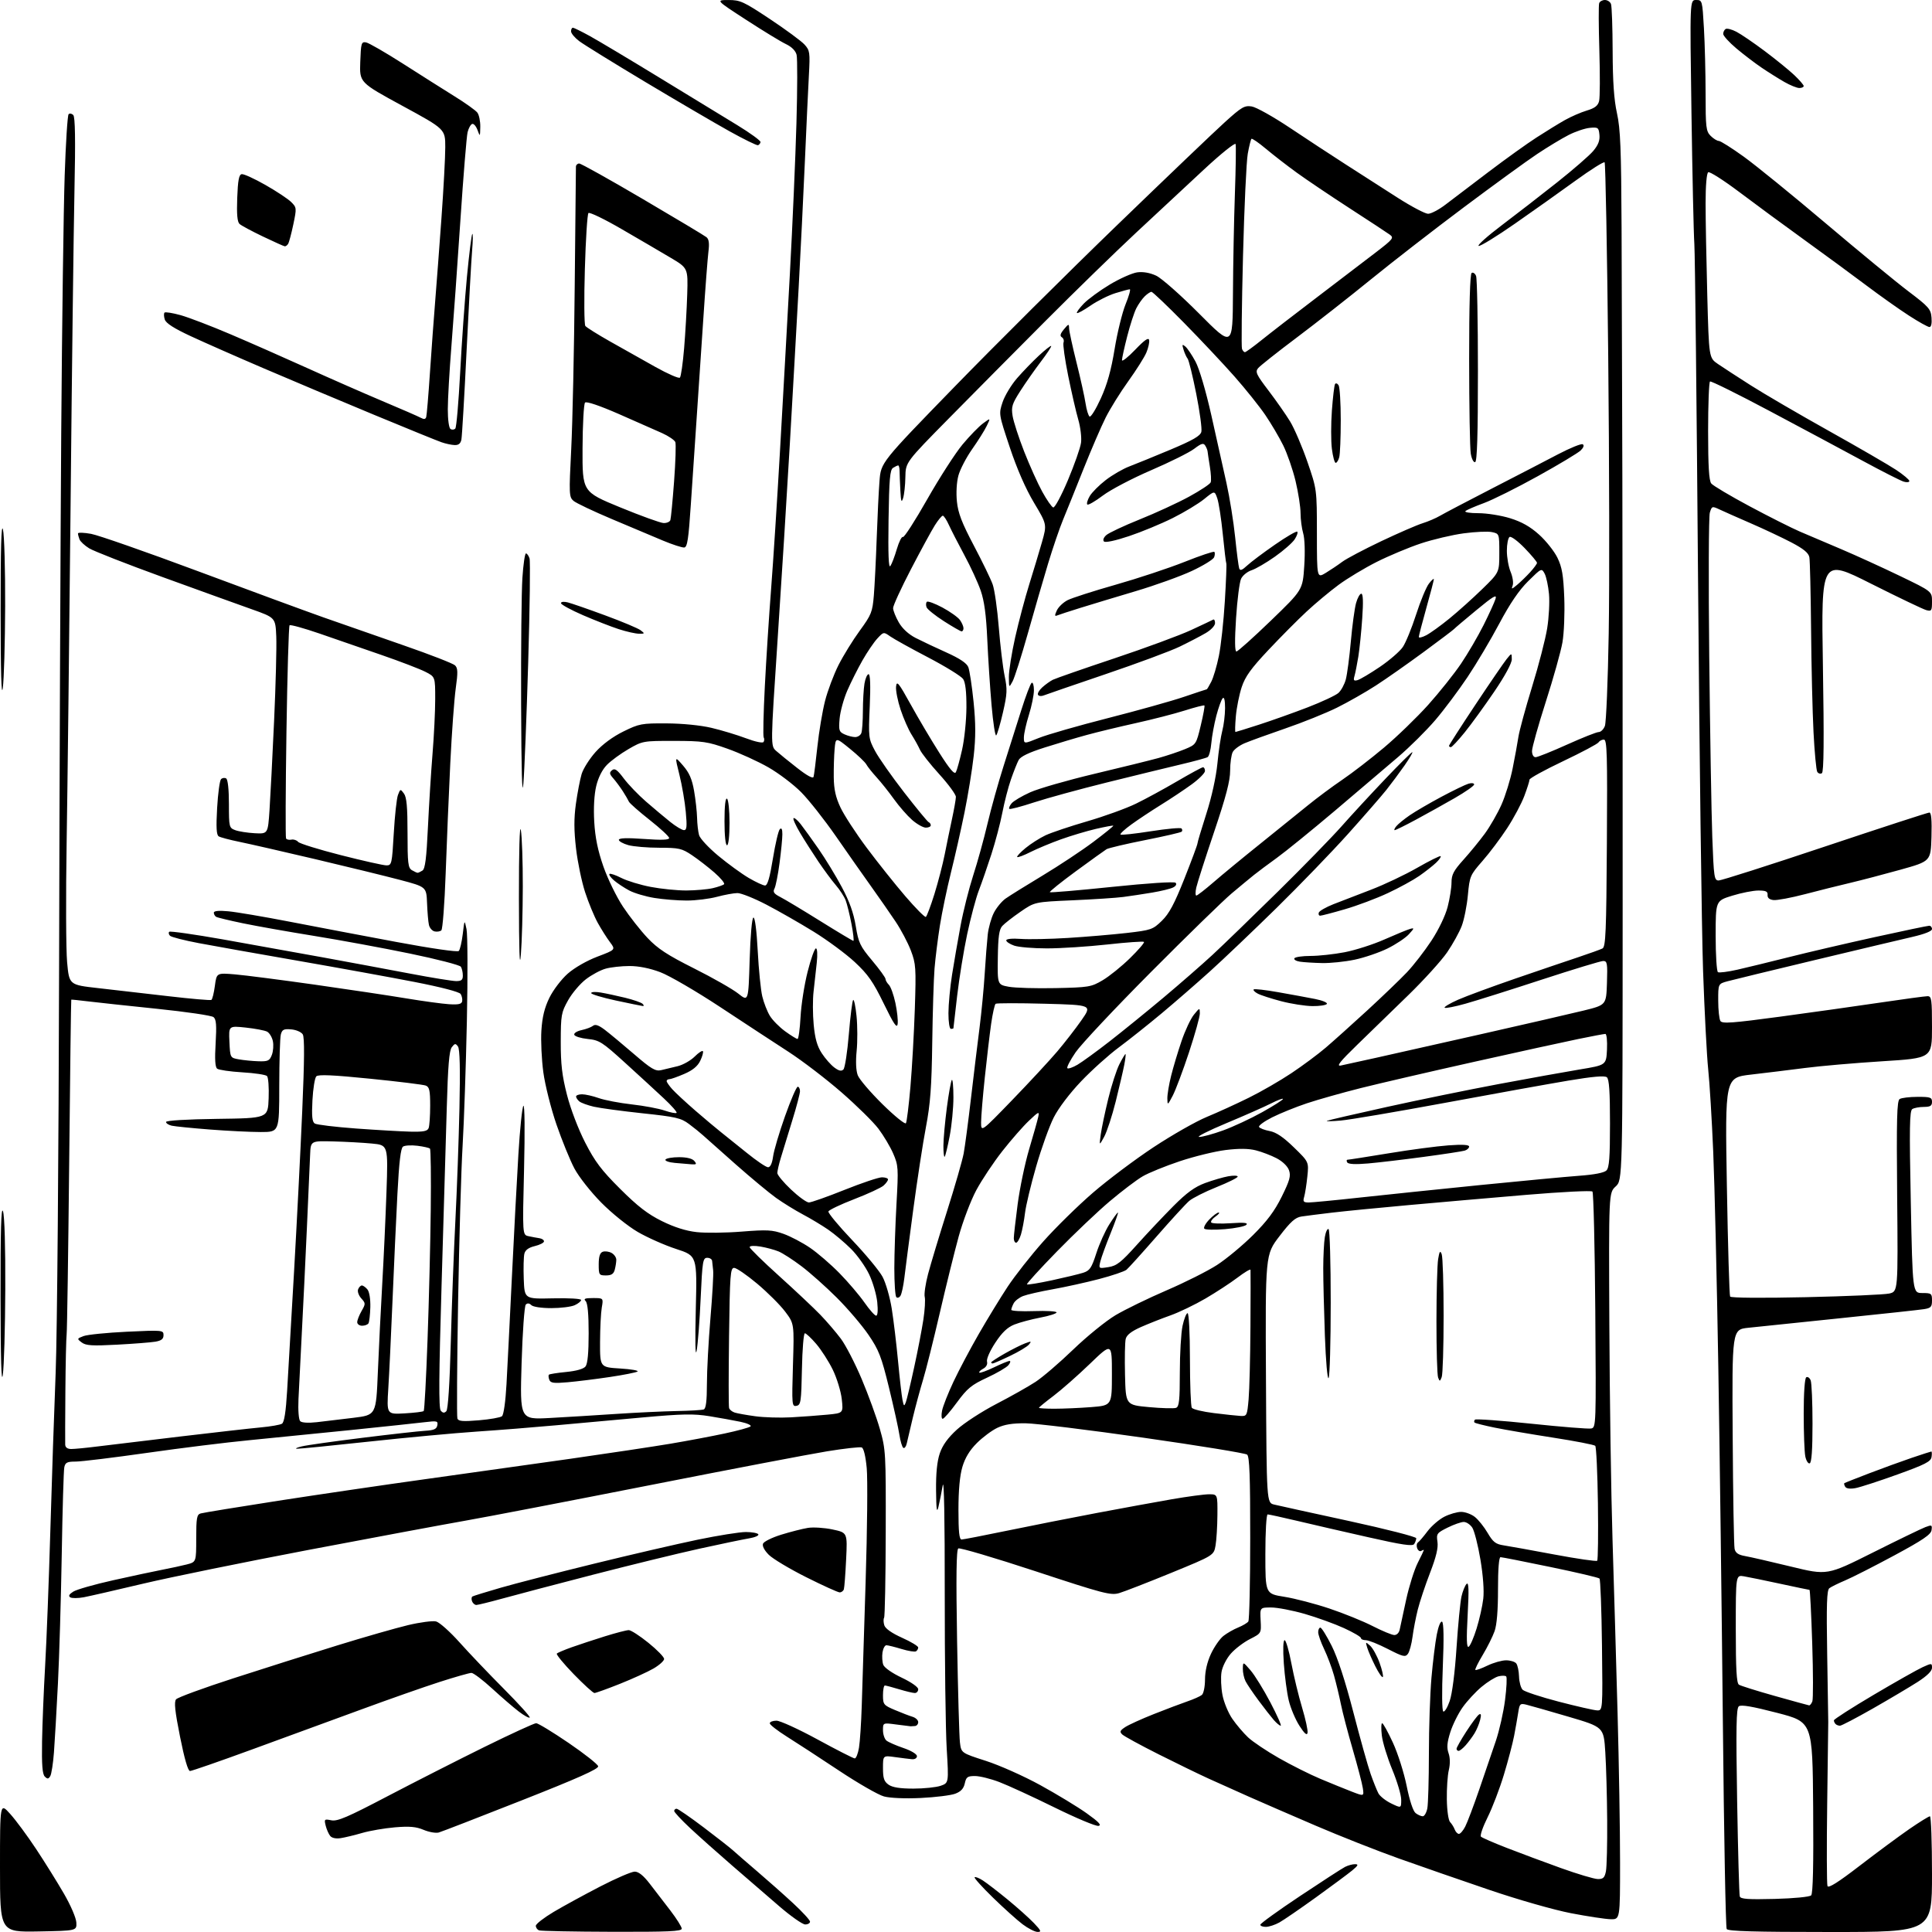 <?xml version="1.0" encoding="UTF-8" standalone="no"?>
<svg 
  version="1.1" 
  xmlns="http://www.w3.org/2000/svg" 
  xmlns:xlink="http://www.w3.org/1999/xlink" 
  xmlns:svg="http://www.w3.org/2000/svg"
  xmlns:rdf="http://www.w3.org/1999/02/22-rdf-syntax-ns#"
  xmlns:cc="http://creativecommons.org/ns#"
  xmlns:dc="http://purl.org/dc/elements/1.1/"
  viewBox="0 0 768 768"
  width="768"
  height="768"
>
<style>svg {background-color: white; }</style>"
<path stroke="none" fill="black" fill-rule="evenodd" d="M15.25,767.78C0.00,768.05 0.00,768.05 -0.00,742.31C-0.00,716.57 -0.00,716.57 4.03,721.04C6.25,723.49 10.89,729.77 14.35,735.00C17.81,740.23 22.79,748.22 25.42,752.77C28.13,757.44 30.27,762.44 30.35,764.27C30.50,767.50 30.50,767.50 15.25,767.78zM243.25,767.92C227.99,767.88 214.94,767.62 214.25,767.34C213.56,767.06 213.00,766.25 213.00,765.53C213.00,764.81 216.20,762.33 220.11,760.00C224.02,757.68 232.36,753.13 238.63,749.89C244.91,746.65 251.06,744.00 252.31,744.00C253.83,744.00 255.78,745.56 258.24,748.75C260.25,751.36 263.95,756.17 266.45,759.42C268.95,762.68 271.00,765.95 271.00,766.67C271.00,767.75 265.67,767.98 243.25,767.92zM412.45,767.97C411.38,767.96 408.70,766.59 406.50,764.93C404.30,763.27 398.99,758.50 394.71,754.33C390.43,750.16 387.15,746.52 387.43,746.24C387.71,745.96 389.19,746.54 390.72,747.53C392.25,748.52 396.65,751.91 400.50,755.06C404.35,758.22 409.05,762.42 410.95,764.40C413.86,767.44 414.09,768.00 412.45,767.97zM727.56,768.00C697.49,768.00 686.93,767.70 686.39,766.82C685.98,766.16 685.30,729.38 684.87,685.07C684.43,640.75 683.62,576.83 683.05,543.00C682.49,509.18 681.58,470.93 681.04,458.00C680.49,445.07 679.59,430.23 679.03,425.00C678.48,419.77 677.57,402.23 677.00,386.00C676.44,369.77 675.54,299.80 675.00,230.50C674.46,161.20 673.80,101.12 673.53,97.00C673.25,92.88 672.74,69.36 672.38,44.75C671.73,0.00 671.73,0.00 674.21,0.00C676.67,0.00 676.70,0.11 677.34,11.25C677.70,17.44 677.99,29.14 678.00,37.25C678.00,50.66 678.18,52.18 680.00,54.00C681.10,55.10 682.56,56.01 683.25,56.02C683.94,56.03 688.40,58.84 693.16,62.27C697.92,65.70 712.60,77.63 725.77,88.79C738.95,99.95 753.73,112.11 758.62,115.81C766.72,121.94 767.53,122.85 767.81,126.26C768.00,128.57 767.69,130.00 766.99,130.00C766.36,130.00 762.67,127.94 758.78,125.42C754.89,122.91 747.38,117.59 742.10,113.61C736.82,109.63 725.75,101.50 717.50,95.54C709.25,89.59 697.46,80.92 691.30,76.27C685.13,71.63 679.62,68.12 679.05,68.47C678.41,68.86 678.00,73.75 678.00,80.81C678.00,87.24 678.30,103.69 678.67,117.38C679.33,142.25 679.33,142.25 682.91,144.70C684.89,146.05 690.77,149.88 696.00,153.21C701.23,156.55 715.17,164.68 726.98,171.28C738.79,177.88 750.83,184.86 753.73,186.78C756.63,188.71 759.00,190.70 759.00,191.21C759.00,191.72 757.99,191.83 756.75,191.46C755.51,191.09 748.20,187.38 740.50,183.21C732.80,179.04 716.15,170.13 703.51,163.41C690.86,156.68 680.18,151.39 679.76,151.65C679.34,151.91 679.00,160.78 679.00,171.37C679.00,185.26 679.35,191.05 680.25,192.19C680.94,193.05 687.80,197.13 695.50,201.25C703.20,205.37 712.20,209.90 715.50,211.32C718.80,212.73 726.23,215.89 732.00,218.34C737.77,220.79 748.24,225.57 755.25,228.95C768.00,235.10 768.00,235.10 768.00,239.12C768.00,242.79 767.81,243.08 765.75,242.54C764.51,242.21 754.60,237.47 743.72,232.00C723.95,222.05 723.95,222.05 724.63,264.37C725.12,294.50 725.00,306.88 724.23,307.36C723.63,307.73 722.80,307.49 722.39,306.82C721.98,306.16 721.31,299.07 720.90,291.06C720.49,283.05 720.05,264.66 719.93,250.18C719.80,235.71 719.49,222.80 719.25,221.50C718.92,219.79 716.95,218.17 712.15,215.65C708.49,213.74 701.23,210.31 696.00,208.04C690.77,205.77 685.15,203.28 683.50,202.50C680.60,201.15 680.47,201.19 679.68,203.80C679.23,205.28 679.13,231.02 679.45,261.00C679.77,290.98 680.31,323.26 680.66,332.75C681.26,348.85 681.43,350.00 683.21,350.00C684.27,350.00 703.29,343.93 725.48,336.50C747.68,329.08 766.34,323.00 766.95,323.00C767.72,323.00 767.98,326.04 767.79,332.68C767.50,342.35 767.50,342.35 755.50,345.71C748.90,347.55 739.90,349.91 735.50,350.95C731.10,351.98 723.00,354.01 717.50,355.45C712.00,356.89 706.38,357.94 705.00,357.79C703.33,357.59 702.55,356.92 702.64,355.75C702.75,354.37 701.98,354.00 698.99,354.00C696.91,354.00 692.24,354.92 688.61,356.04C682.00,358.08 682.00,358.08 682.00,371.98C682.00,379.63 682.41,386.14 682.91,386.45C683.42,386.76 686.90,386.31 690.66,385.46C694.42,384.61 703.58,382.37 711.01,380.50C718.44,378.62 733.81,375.04 745.16,372.54C756.51,370.04 766.29,368.00 766.90,368.00C767.50,368.00 768.00,368.59 768.00,369.32C768.00,370.14 765.09,371.30 760.25,372.42C755.99,373.40 738.55,377.54 721.50,381.62C704.45,385.70 688.81,389.50 686.75,390.06C683.00,391.08 683.00,391.08 683.02,397.79C683.02,401.48 683.42,405.11 683.89,405.86C684.61,406.99 688.62,406.70 707.63,404.14C720.21,402.44 738.15,399.92 747.50,398.53C756.85,397.14 765.29,396.00 766.25,396.00C767.82,396.00 768.00,397.25 768.00,408.31C768.00,420.63 768.00,420.63 748.25,421.87C737.39,422.55 723.55,423.75 717.50,424.54C711.45,425.32 701.83,426.50 696.11,427.16C685.72,428.36 685.72,428.36 686.46,471.43C686.86,495.12 687.45,514.91 687.75,515.41C688.08,515.94 700.53,516.04 717.90,515.65C734.18,515.29 749.08,514.63 751.00,514.20C754.50,513.40 754.50,513.40 754.15,475.57C753.87,444.66 754.05,437.58 755.15,436.88C755.89,436.41 759.09,436.02 762.25,436.02C767.34,436.00 768.00,436.23 768.00,438.00C768.00,439.59 767.33,440.00 764.75,440.02C762.96,440.02 760.90,440.41 760.17,440.87C759.08,441.57 758.97,448.26 759.57,477.86C760.29,514.00 760.29,514.00 764.15,514.00C767.75,514.00 768.00,514.19 768.00,516.95C768.00,519.52 767.57,519.98 764.75,520.42C762.96,520.70 748.00,522.32 731.50,524.02C715.00,525.72 698.58,527.43 695.00,527.81C688.50,528.50 688.50,528.50 688.77,571.00C688.91,594.38 689.25,614.49 689.53,615.71C689.89,617.33 691.00,618.09 693.76,618.57C695.82,618.93 703.99,620.81 711.93,622.74C726.35,626.25 726.35,626.25 744.46,617.18C754.42,612.19 763.82,607.64 765.35,607.06C767.92,606.08 768.11,606.17 767.82,608.25C767.57,610.01 764.36,612.19 753.00,618.31C745.02,622.61 736.25,627.07 733.50,628.23C730.75,629.39 727.92,630.79 727.20,631.33C726.18,632.11 726.00,637.72 726.34,657.91C726.58,671.99 726.77,683.95 726.76,684.50C726.76,685.05 726.57,699.64 726.34,716.92C726.11,734.20 726.16,748.96 726.45,749.73C726.82,750.70 730.67,748.28 739.33,741.61C746.13,736.38 754.99,729.83 759.02,727.05C763.06,724.27 766.73,722.00 767.18,722.00C767.63,722.00 768.00,732.35 768.00,745.00C768.00,768.00 768.00,768.00 727.56,768.00zM503.25,765.96C502.01,765.98 501.00,765.60 501.00,765.11C501.00,764.62 508.09,759.50 516.75,753.73C525.41,747.96 533.48,742.73 534.68,742.12C535.89,741.50 537.69,741.02 538.68,741.04C540.13,741.06 539.89,741.57 537.50,743.55C535.85,744.91 529.35,749.73 523.07,754.26C516.78,758.79 510.25,763.27 508.57,764.21C506.88,765.15 504.49,765.94 503.25,765.96zM320.08,765.00C319.02,765.00 314.37,761.74 309.75,757.75C305.13,753.76 296.66,746.45 290.94,741.50C285.22,736.55 277.72,729.86 274.27,726.64C270.82,723.41 268.00,720.37 268.00,719.89C268.00,719.40 268.43,719.00 268.96,719.00C269.48,719.00 274.32,722.33 279.71,726.41C285.09,730.48 290.40,734.64 291.50,735.66C292.60,736.67 296.88,740.38 301.00,743.90C305.12,747.42 311.54,753.11 315.25,756.54C318.96,759.97 322.00,763.28 322.00,763.89C322.00,764.50 321.14,765.00 320.08,765.00zM640.25,762.92C638.19,762.87 631.10,761.80 624.50,760.53C617.72,759.22 603.58,755.19 592.00,751.25C580.73,747.42 564.52,741.80 556.00,738.76C547.48,735.72 532.62,729.86 523.00,725.73C513.38,721.60 501.45,716.43 496.50,714.23C491.55,712.03 484.35,708.80 480.50,707.05C476.65,705.30 467.65,700.92 460.50,697.33C453.35,693.73 446.89,690.20 446.13,689.49C444.99,688.41 445.18,687.93 447.31,686.53C448.71,685.62 453.82,683.29 458.68,681.37C463.53,679.45 469.52,677.18 472.00,676.33C474.48,675.48 477.06,674.33 477.75,673.77C478.45,673.20 479.00,670.51 479.01,667.63C479.02,664.35 479.87,660.67 481.38,657.42C482.69,654.63 484.91,651.43 486.33,650.31C487.76,649.19 490.40,647.68 492.21,646.95C494.02,646.21 495.83,645.14 496.23,644.56C496.64,643.98 496.98,629.04 496.98,611.37C497.00,586.86 496.70,579.00 495.75,578.23C495.06,577.67 476.60,574.66 454.73,571.54C432.86,568.41 411.69,565.82 407.69,565.78C402.53,565.73 399.27,566.25 396.46,567.58C394.28,568.61 390.62,571.34 388.32,573.64C385.47,576.48 383.63,579.50 382.57,583.09C381.53,586.58 381.00,592.37 381.00,600.18C381.00,608.98 381.32,611.99 382.25,611.98C382.94,611.97 391.15,610.37 400.50,608.44C409.85,606.51 425.82,603.35 436.00,601.43C446.18,599.51 459.61,597.05 465.85,595.97C472.09,594.89 478.73,594.00 480.60,594.00C484.00,594.00 484.00,594.00 483.94,602.25C483.91,606.79 483.57,612.26 483.19,614.40C482.50,618.30 482.50,618.30 465.50,625.27C456.15,629.10 446.86,632.71 444.87,633.29C441.54,634.26 438.70,633.52 411.64,624.60C395.36,619.24 381.55,615.16 380.94,615.53C380.16,616.02 380.02,626.59 380.46,652.36C380.80,672.24 381.31,690.37 381.59,692.66C382.10,696.82 382.10,696.82 391.89,699.97C397.28,701.70 407.05,706.05 413.59,709.65C420.14,713.25 428.43,718.28 432.00,720.83C436.82,724.27 438.02,725.56 436.66,725.82C435.65,726.02 427.77,722.72 419.16,718.48C410.55,714.24 400.68,709.70 397.23,708.39C393.78,707.07 389.43,706.00 387.56,706.00C384.61,706.00 384.07,706.39 383.52,708.92C383.06,711.01 381.96,712.19 379.69,713.04C377.93,713.69 371.77,714.45 366.00,714.73C359.76,715.02 353.83,714.77 351.39,714.11C349.13,713.50 341.02,708.84 333.37,703.75C325.71,698.66 316.42,692.61 312.72,690.29C309.03,687.97 306.00,685.61 306.00,685.04C306.00,684.47 307.20,684.00 308.66,684.00C310.12,684.00 317.50,687.38 325.06,691.50C332.62,695.62 339.25,699.00 339.78,699.00C340.31,699.00 341.07,697.09 341.46,694.75C341.85,692.41 342.35,684.88 342.56,678.00C342.77,671.12 343.47,648.82 344.11,628.44C344.75,608.05 344.94,587.89 344.54,583.62C344.09,578.83 343.33,575.68 342.54,575.38C341.84,575.11 335.64,575.80 328.76,576.92C321.89,578.04 290.22,584.09 258.38,590.37C226.55,596.64 193.53,603.00 185.00,604.49C176.47,605.99 148.51,611.20 122.86,616.07C97.21,620.95 67.51,627.01 56.86,629.54C46.21,632.07 35.62,634.49 33.33,634.93C31.03,635.36 28.61,635.38 27.94,634.97C27.10,634.44 27.45,633.76 29.12,632.70C30.43,631.86 37.58,629.82 45.00,628.17C52.42,626.51 61.20,624.64 64.50,624.00C67.80,623.37 72.19,622.41 74.25,621.89C78.00,620.92 78.00,620.92 78.00,611.53C78.00,603.45 78.24,602.06 79.75,601.62C80.71,601.33 94.55,599.07 110.50,596.59C126.45,594.12 152.78,590.25 169.00,588.00C185.22,585.75 211.10,582.11 226.50,579.92C241.90,577.72 259.90,575.01 266.50,573.90C273.10,572.79 282.77,570.97 288.00,569.85C293.23,568.74 297.88,567.46 298.35,567.02C298.81,566.57 297.01,565.75 294.35,565.19C291.68,564.63 286.12,563.63 282.00,562.96C275.76,561.95 271.30,562.03 255.50,563.45C245.05,564.39 229.53,565.80 221.00,566.58C212.47,567.36 198.30,568.49 189.50,569.08C180.70,569.67 161.35,571.47 146.50,573.08C131.65,574.69 118.83,575.96 118.00,575.90C117.17,575.84 118.08,575.41 120.00,574.95C121.92,574.48 132.72,572.96 144.00,571.56C155.28,570.16 166.52,568.90 168.99,568.76C172.49,568.56 173.56,568.08 173.84,566.60C174.17,564.86 173.75,564.75 168.85,565.34C165.91,565.70 152.70,567.10 139.50,568.46C126.30,569.81 108.13,571.63 99.13,572.50C90.12,573.36 71.82,575.63 58.46,577.54C45.10,579.44 32.34,581.00 30.10,581.00C26.70,581.00 25.96,581.36 25.56,583.25C25.30,584.49 24.84,599.98 24.55,617.68C24.25,635.38 23.57,658.56 23.03,669.18C22.50,679.81 21.78,692.13 21.45,696.56C21.12,700.99 20.45,705.27 19.97,706.05C19.24,707.23 18.85,707.25 17.79,706.19C16.85,705.24 16.56,701.48 16.72,692.19C16.84,685.21 17.40,671.62 17.95,662.00C18.51,652.38 19.43,628.30 20.01,608.50C20.58,588.70 21.54,560.35 22.13,545.50C22.72,530.65 23.33,458.20 23.49,384.50C23.64,310.80 24.03,215.18 24.34,172.00C24.65,128.82 25.27,82.85 25.71,69.83C26.14,56.81 26.84,45.82 27.27,45.40C27.69,44.98 28.52,45.12 29.12,45.72C29.88,46.48 30.03,55.46 29.60,75.65C29.27,91.52 28.57,147.70 28.06,200.50C27.54,253.30 26.83,313.82 26.49,335.00C26.14,356.18 26.23,377.55 26.68,382.50C27.50,391.50 27.50,391.50 39.00,392.79C45.33,393.50 57.89,394.94 66.91,396.00C75.94,397.05 83.64,397.72 84.03,397.48C84.42,397.24 85.04,394.72 85.42,391.88C86.11,386.72 86.11,386.72 93.39,387.33C97.40,387.67 111.73,389.52 125.24,391.43C138.75,393.35 155.14,395.81 161.65,396.90C168.17,397.98 175.74,399.01 178.47,399.19C182.27,399.43 183.51,399.15 183.72,398.00C183.87,397.18 183.60,395.88 183.11,395.12C182.58,394.29 175.30,392.39 164.86,390.36C155.31,388.50 134.45,384.71 118.50,381.93C102.55,379.16 84.78,376.00 79.01,374.91C73.25,373.82 68.10,372.50 67.58,371.98C67.06,371.46 66.92,370.75 67.27,370.40C67.62,370.05 77.26,371.42 88.70,373.44C100.14,375.47 118.05,378.69 128.50,380.60C138.95,382.51 154.51,385.41 163.09,387.04C171.66,388.67 179.87,390.00 181.34,390.00C183.44,390.00 184.00,389.52 183.98,387.75C183.98,386.51 183.62,384.95 183.20,384.29C182.77,383.62 173.67,381.27 162.96,379.06C152.26,376.85 135.18,373.70 125.00,372.06C114.83,370.42 102.07,368.16 96.66,367.04C91.25,365.92 86.41,364.76 85.91,364.45C85.41,364.14 85.00,363.40 85.00,362.80C85.00,362.09 86.98,361.90 90.75,362.25C93.91,362.54 104.83,364.39 115.00,366.36C125.17,368.33 144.30,371.97 157.49,374.43C171.35,377.02 181.86,378.54 182.37,378.03C182.85,377.55 183.56,374.53 183.95,371.33C184.64,365.50 184.64,365.50 185.45,369.37C185.90,371.50 185.96,387.92 185.59,405.87C185.21,423.82 184.45,446.15 183.89,455.50C183.33,464.85 182.53,492.75 182.10,517.50C181.67,542.25 181.55,563.12 181.82,563.88C182.21,564.98 183.97,565.12 190.35,564.59C194.77,564.22 198.91,563.49 199.54,562.97C200.22,562.41 200.96,557.13 201.34,550.25C201.70,543.79 202.65,524.77 203.47,508.00C204.28,491.23 205.45,469.18 206.06,459.00C206.67,448.82 207.57,440.08 208.06,439.58C208.58,439.04 208.68,449.54 208.32,464.77C207.68,490.88 207.68,490.88 210.09,491.40C211.42,491.69 213.37,492.05 214.43,492.21C215.49,492.37 216.30,492.95 216.24,493.50C216.17,494.05 214.52,494.88 212.55,495.35C210.14,495.93 208.81,496.90 208.45,498.35C208.15,499.54 208.04,504.08 208.20,508.44C208.50,516.37 208.50,516.37 219.75,516.11C226.08,515.96 231.00,516.25 231.00,516.76C231.00,517.27 229.85,518.20 228.45,518.84C227.05,519.48 222.87,520.00 219.15,520.00C215.23,520.00 211.90,519.50 211.20,518.80C210.41,518.01 209.66,517.94 209.01,518.59C208.46,519.14 207.72,529.48 207.34,541.95C206.67,564.32 206.67,564.32 218.59,563.67C225.14,563.31 237.03,562.59 245.00,562.05C252.97,561.52 263.77,561.01 269.00,560.91C274.23,560.82 279.06,560.53 279.75,560.27C280.63,559.93 281.00,556.93 281.01,550.14C281.01,544.84 281.64,533.08 282.41,524.00C283.18,514.92 283.67,506.38 283.49,505.00C283.31,503.62 283.13,501.94 283.08,501.25C283.04,500.56 282.16,500.00 281.13,500.00C279.41,500.00 279.20,501.29 278.52,516.15C278.12,525.03 277.41,534.36 276.93,536.90C276.40,539.75 276.27,533.47 276.59,520.35C277.11,499.20 277.11,499.20 268.80,496.49C264.24,495.01 257.35,491.95 253.50,489.71C249.59,487.43 243.19,482.28 239.00,478.04C234.83,473.82 230.09,467.80 228.33,464.48C226.59,461.19 223.38,453.32 221.20,446.99C219.02,440.66 216.68,431.34 215.99,426.29C215.30,421.24 214.95,413.74 215.21,409.63C215.56,404.25 216.45,400.60 218.40,396.61C219.91,393.54 223.15,389.28 225.69,387.04C228.38,384.68 233.26,381.88 237.50,380.27C244.74,377.53 244.74,377.53 242.47,374.51C241.22,372.86 239.04,369.41 237.62,366.85C236.20,364.28 233.94,358.81 232.59,354.67C231.24,350.53 229.61,342.71 228.98,337.28C228.14,330.01 228.13,325.33 228.93,319.52C229.54,315.18 230.56,309.86 231.20,307.71C231.85,305.56 234.35,301.61 236.75,298.93C239.49,295.88 243.62,292.83 247.80,290.78C254.08,287.69 255.06,287.50 264.98,287.56C271.21,287.59 278.46,288.31 282.77,289.32C286.77,290.26 292.95,292.13 296.50,293.46C300.23,294.87 303.20,295.49 303.53,294.95C303.86,294.43 303.88,293.61 303.58,293.13C303.28,292.65 303.48,283.53 304.03,272.88C304.57,262.22 305.70,244.75 306.53,234.05C307.36,223.35 308.94,198.82 310.04,179.55C311.15,160.27 312.92,128.53 313.98,109.00C315.04,89.47 316.22,62.44 316.60,48.92C316.99,35.40 317.01,23.19 316.66,21.79C316.26,20.18 314.70,18.61 312.43,17.53C310.45,16.60 303.36,12.27 296.67,7.93C284.50,0.03 284.50,0.03 289.58,0.01C294.24,0.00 295.59,0.62 306.08,7.59C312.36,11.77 318.53,16.31 319.79,17.69C321.93,20.04 322.04,20.81 321.55,29.85C321.26,35.16 320.54,50.52 319.96,64.00C319.37,77.47 318.25,100.20 317.47,114.50C316.69,128.80 315.12,156.70 313.97,176.50C312.83,196.30 310.63,231.40 309.09,254.50C306.30,296.50 306.30,296.50 308.54,298.50C309.77,299.60 313.54,302.66 316.91,305.29C320.87,308.39 323.17,309.63 323.41,308.79C323.62,308.08 324.30,302.66 324.93,296.75C325.56,290.84 326.93,282.68 327.97,278.62C329.01,274.55 331.42,268.14 333.33,264.36C335.24,260.59 339.04,254.43 341.79,250.67C346.39,244.37 346.82,243.29 347.37,236.67C347.69,232.73 348.20,222.53 348.50,214.00C348.80,205.47 349.30,195.20 349.62,191.16C350.19,183.83 350.19,183.83 379.53,153.66C395.67,137.07 424.76,108.14 444.19,89.38C463.61,70.61 482.85,52.22 486.94,48.53C493.58,42.52 494.72,41.86 497.60,42.32C499.37,42.61 506.15,46.40 512.66,50.75C519.17,55.10 529.23,61.70 535.00,65.40C540.77,69.11 550.00,75.02 555.50,78.55C561.00,82.07 566.48,84.96 567.67,84.98C568.87,84.99 572.02,83.33 574.67,81.29C577.33,79.25 585.02,73.41 591.76,68.31C598.50,63.20 607.05,57.07 610.76,54.68C614.47,52.28 619.52,49.17 622.00,47.77C624.48,46.37 628.42,44.65 630.77,43.95C633.97,42.99 635.20,42.04 635.67,40.17C636.02,38.80 636.06,29.76 635.77,20.09C635.47,10.41 635.44,1.94 635.70,1.25C635.96,0.56 636.98,0.00 637.98,0.00C638.97,0.00 640.06,0.71 640.39,1.58C640.73,2.45 641.02,10.89 641.05,20.33C641.09,32.51 641.59,39.68 642.77,45.00C644.14,51.19 644.46,59.16 644.60,90.50C644.69,111.40 644.83,155.95 644.91,189.50C644.99,223.05 645.05,299.68 645.03,359.80C645.00,469.10 645.00,469.10 642.25,471.64C639.50,474.19 639.50,474.19 639.74,526.85C639.87,555.81 640.44,594.12 641.00,612.00C641.56,629.88 642.46,660.92 643.01,681.00C643.56,701.08 644.00,727.74 644.00,740.25C644.00,763.00 644.00,763.00 640.25,762.92zM705.46,754.85C713.14,754.65 719.36,754.04 719.96,753.44C720.68,752.72 720.94,741.40 720.76,718.46C720.50,684.54 720.50,684.54 706.50,680.90C696.60,678.33 692.12,677.56 691.21,678.28C690.18,679.10 690.05,686.64 690.54,715.91C690.88,736.03 691.35,753.11 691.59,753.85C691.92,754.91 694.83,755.12 705.46,754.85zM635.12,746.95C637.28,746.99 637.86,746.44 638.38,743.88C638.72,742.16 638.95,733.04 638.88,723.62C638.82,714.21 638.48,702.01 638.13,696.52C637.50,686.54 637.50,686.54 623.50,682.42C615.80,680.16 608.28,678.01 606.80,677.65C604.28,677.03 604.05,677.25 603.52,680.74C603.20,682.81 602.47,686.98 601.89,690.00C601.31,693.02 599.48,700.00 597.81,705.50C596.15,711.00 593.24,718.61 591.35,722.40C589.45,726.20 588.26,729.66 588.70,730.10C589.14,730.53 593.77,732.55 599.00,734.58C604.23,736.61 613.90,740.22 620.50,742.59C627.10,744.96 633.68,746.92 635.12,746.95zM135.44,730.69C133.58,730.99 131.95,730.65 131.27,729.83C130.66,729.09 129.85,727.26 129.47,725.75C128.82,723.14 128.93,723.04 131.73,723.60C134.15,724.08 138.18,722.35 154.09,714.01C164.77,708.42 182.11,699.60 192.62,694.42C203.14,689.24 212.37,685.00 213.13,685.00C213.89,685.00 219.68,688.52 226.01,692.83C232.33,697.14 237.63,701.32 237.78,702.12C237.99,703.18 229.64,706.91 207.28,715.72C190.35,722.40 175.56,728.13 174.41,728.45C173.26,728.77 170.56,728.30 168.41,727.40C165.39,726.13 162.79,725.90 157.00,726.39C152.88,726.74 147.03,727.74 144.00,728.62C140.97,729.50 137.12,730.43 135.44,730.69zM579.94,729.00C580.50,729.00 581.63,727.69 582.45,726.09C583.28,724.49 585.79,717.85 588.03,711.34C590.26,704.83 593.24,696.12 594.63,692.00C596.02,687.88 597.67,680.58 598.28,675.78C598.89,670.99 599.10,666.77 598.74,666.41C598.39,666.05 596.99,666.04 595.65,666.37C594.31,666.71 591.28,668.59 588.93,670.56C586.58,672.52 583.21,676.17 581.44,678.66C579.66,681.15 577.45,685.63 576.51,688.60C575.22,692.70 575.06,694.72 575.82,696.91C576.46,698.75 576.50,701.22 575.92,703.66C575.42,705.77 575.07,711.02 575.14,715.31C575.21,719.78 575.77,723.63 576.44,724.31C577.08,724.97 577.91,726.29 578.27,727.25C578.64,728.21 579.39,729.00 579.94,729.00zM565.57,722.00C566.22,722.00 567.03,720.59 567.38,718.88C567.72,717.16 568.00,707.37 568.01,697.12C568.01,686.88 568.47,673.33 569.02,667.00C569.57,660.67 570.53,652.92 571.14,649.77C571.79,646.42 572.67,644.30 573.25,644.66C573.90,645.06 574.01,651.31 573.54,662.53C573.12,672.63 573.20,680.01 573.73,680.34C574.23,680.64 575.38,678.78 576.27,676.20C577.26,673.36 578.34,664.95 578.99,655.00C579.59,645.92 580.48,636.76 580.96,634.63C581.45,632.50 582.36,630.25 582.99,629.63C583.85,628.78 583.96,631.82 583.42,641.90C582.89,651.71 583.00,655.12 583.82,654.61C584.44,654.23 585.86,650.95 586.98,647.33C588.10,643.71 589.29,638.41 589.62,635.54C590.00,632.36 589.56,626.29 588.49,619.94C587.53,614.22 586.07,608.52 585.26,607.27C584.44,606.02 582.92,605.00 581.87,605.00C580.83,605.00 577.94,606.01 575.44,607.25C571.17,609.37 570.94,609.69 571.41,612.89C571.77,615.29 570.90,618.91 568.46,625.23C566.56,630.15 564.37,636.73 563.59,639.84C562.81,642.95 561.87,647.83 561.50,650.67C561.13,653.52 560.31,656.55 559.67,657.42C558.63,658.82 557.74,658.60 551.69,655.50C547.94,653.57 544.01,652.00 542.94,652.00C541.87,652.00 541.00,651.62 541.00,651.15C541.00,650.68 537.96,648.90 534.25,647.20C530.54,645.50 523.51,642.96 518.64,641.55C513.76,640.15 507.77,639.00 505.31,639.00C500.85,639.00 500.85,639.00 501.12,644.13C501.40,649.26 501.40,649.26 496.85,651.57C494.36,652.84 490.94,655.44 489.26,657.36C487.54,659.31 485.92,662.52 485.57,664.67C485.22,666.78 485.39,670.88 485.95,673.79C486.51,676.71 488.28,680.98 489.89,683.29C491.49,685.61 494.31,688.92 496.15,690.65C497.99,692.38 503.51,696.08 508.42,698.88C513.32,701.67 520.74,705.39 524.92,707.14C529.09,708.89 534.69,711.17 537.36,712.20C542.23,714.08 542.23,714.08 541.74,710.79C541.47,708.98 539.67,702.08 537.74,695.45C535.81,688.83 533.69,680.73 533.03,677.45C532.37,674.18 531.13,669.02 530.28,666.00C529.43,662.98 527.67,658.28 526.37,655.56C525.07,652.85 524.00,649.81 524.00,648.81C524.00,647.82 524.39,647.00 524.86,647.00C525.34,647.00 527.37,650.26 529.37,654.25C531.72,658.92 534.77,668.26 537.94,680.50C540.64,690.95 543.75,702.04 544.84,705.15C545.93,708.26 547.33,711.74 547.94,712.89C548.56,714.04 550.85,715.85 553.03,716.90C557.00,718.82 557.00,718.82 557.00,715.42C557.00,713.55 555.40,708.16 553.44,703.43C551.49,698.71 549.62,692.63 549.30,689.92C548.98,687.21 549.04,685.00 549.43,685.00C549.81,685.00 551.73,688.46 553.68,692.69C555.64,696.92 558.11,704.69 559.17,709.94C560.35,715.80 561.73,719.98 562.74,720.75C563.64,721.44 564.92,722.00 565.57,722.00zM363.07,711.00C367.27,711.00 372.15,710.49 373.92,709.88C377.15,708.75 377.15,708.75 376.33,695.13C375.88,687.63 375.53,659.90 375.55,633.50C375.58,603.85 375.27,587.41 374.74,590.50C374.27,593.25 373.51,597.08 373.05,599.00C372.40,601.68 372.18,600.13 372.10,592.43C372.03,585.61 372.51,580.85 373.59,577.70C374.68,574.49 376.80,571.55 380.40,568.27C383.28,565.65 390.33,561.07 396.07,558.09C401.80,555.12 408.81,551.17 411.63,549.32C414.46,547.47 421.21,541.68 426.63,536.45C432.06,531.22 439.64,525.07 443.47,522.79C447.31,520.52 456.43,516.08 463.74,512.93C471.05,509.79 480.06,505.26 483.76,502.87C487.47,500.47 493.91,495.13 498.08,490.99C503.69,485.41 506.67,481.43 509.51,475.68C512.70,469.22 513.19,467.45 512.40,465.20C511.84,463.60 509.85,461.67 507.48,460.43C505.29,459.29 501.58,457.87 499.23,457.28C496.31,456.54 492.49,456.50 487.23,457.15C482.98,457.67 474.77,459.68 469.00,461.60C463.23,463.53 456.56,466.24 454.20,467.63C451.83,469.01 445.98,473.45 441.20,477.48C436.41,481.51 426.94,490.51 420.15,497.47C413.36,504.43 407.99,510.32 408.23,510.56C408.46,510.79 412.89,510.07 418.08,508.96C423.26,507.84 428.88,506.49 430.56,505.95C433.21,505.10 433.91,504.07 435.80,498.20C437.00,494.47 439.32,489.31 440.97,486.71C442.61,484.12 444.15,482.00 444.39,482.00C444.63,482.00 443.32,485.71 441.48,490.25C439.64,494.79 437.81,499.81 437.42,501.40C436.71,504.30 436.71,504.31 440.60,503.70C443.91,503.19 445.63,501.84 451.95,494.80C456.05,490.23 462.59,483.31 466.47,479.41C471.74,474.12 474.92,471.81 479.01,470.29C482.03,469.18 486.19,467.96 488.25,467.59C490.31,467.22 492.00,467.28 492.00,467.72C492.00,468.17 488.22,470.05 483.60,471.90C478.97,473.76 474.08,476.22 472.72,477.39C471.37,478.55 465.53,484.91 459.75,491.53C453.97,498.14 448.59,504.09 447.80,504.75C447.00,505.41 442.11,507.07 436.93,508.43C431.74,509.79 423.45,511.62 418.50,512.50C413.55,513.38 408.25,514.59 406.71,515.19C405.18,515.78 403.49,517.08 402.96,518.07C402.43,519.06 402.00,520.24 402.00,520.68C402.00,521.13 406.05,521.36 411.00,521.18C415.95,521.00 420.00,521.24 420.00,521.70C420.00,522.16 417.08,523.10 413.51,523.77C409.95,524.45 405.31,525.69 403.21,526.53C400.46,527.63 398.33,529.67 395.64,533.76C393.51,536.99 392.09,540.23 392.35,541.24C392.64,542.34 392.05,543.44 390.82,544.09C389.73,544.68 389.04,545.38 389.30,545.64C389.56,545.90 392.16,544.96 395.08,543.56C397.99,542.15 400.80,541.00 401.31,541.00C401.82,541.00 401.63,541.75 400.87,542.67C400.12,543.59 396.28,545.84 392.34,547.66C386.17,550.52 384.51,551.88 380.39,557.49C377.77,561.07 375.22,564.00 374.73,564.00C374.24,564.00 374.13,562.54 374.49,560.75C374.85,558.96 376.89,553.78 379.03,549.24C381.17,544.69 385.70,536.14 389.10,530.24C392.50,524.33 397.65,515.90 400.55,511.50C403.46,507.10 409.85,498.98 414.76,493.46C419.67,487.94 428.54,479.24 434.47,474.12C440.40,469.00 451.25,460.86 458.58,456.02C465.92,451.18 475.42,445.77 479.71,444.00C483.99,442.23 491.50,438.80 496.40,436.38C501.29,433.97 508.94,429.55 513.40,426.57C517.85,423.60 523.98,419.05 527.00,416.46C530.02,413.88 537.45,407.22 543.50,401.66C549.55,396.09 556.64,389.28 559.26,386.52C561.88,383.76 566.25,378.12 568.97,374.00C571.87,369.59 574.54,364.05 575.45,360.54C576.30,357.26 577.00,352.88 577.00,350.80C577.00,347.70 577.85,346.08 581.75,341.76C584.36,338.86 588.20,334.17 590.28,331.33C592.35,328.49 595.32,323.31 596.87,319.83C598.42,316.35 600.41,309.90 601.29,305.50C602.18,301.10 603.20,295.48 603.58,293.00C603.95,290.52 606.40,281.52 609.02,273.00C611.65,264.48 614.35,254.01 615.03,249.74C615.72,245.48 616.04,239.35 615.75,236.13C615.45,232.90 614.67,229.25 614.01,228.02C612.82,225.79 612.73,225.83 607.49,231.01C603.84,234.61 600.25,239.88 596.00,247.87C592.60,254.27 586.92,263.84 583.37,269.14C579.82,274.44 574.07,282.13 570.57,286.23C567.08,290.32 560.46,296.90 555.86,300.84C551.26,304.79 539.93,314.42 530.67,322.26C521.41,330.09 511.02,338.52 507.59,341.00C504.16,343.48 500.07,346.52 498.52,347.77C496.96,349.01 492.95,352.34 489.59,355.16C486.24,357.98 471.80,372.05 457.50,386.43C443.20,400.81 429.74,415.15 427.58,418.29C425.43,421.43 423.95,424.28 424.29,424.62C424.63,424.97 426.46,424.34 428.34,423.23C430.22,422.12 435.98,417.93 441.13,413.92C446.28,409.91 455.90,402.10 462.50,396.57C469.10,391.03 477.87,383.38 482.00,379.56C486.12,375.74 497.75,364.49 507.84,354.56C517.93,344.63 529.37,332.90 533.26,328.50C537.15,324.10 544.94,315.66 550.57,309.75C556.19,303.84 561.07,299.00 561.40,299.00C561.74,299.00 560.36,301.36 558.35,304.25C556.33,307.14 553.07,311.52 551.10,314.00C549.13,316.48 542.27,324.35 535.86,331.50C529.44,338.65 516.61,351.93 507.35,361.02C498.08,370.10 486.23,381.40 481.00,386.11C475.77,390.83 467.13,398.35 461.79,402.81C456.44,407.28 448.79,413.36 444.79,416.33C440.78,419.30 434.03,425.36 429.79,429.81C425.22,434.60 420.78,440.46 418.89,444.19C417.13,447.66 413.98,456.43 411.89,463.68C409.80,470.93 407.80,479.26 407.46,482.18C407.11,485.11 406.38,488.96 405.84,490.75C405.29,492.54 404.43,494.00 403.92,494.00C403.42,494.00 403.00,493.19 403.00,492.21C403.00,491.22 403.69,485.15 404.53,478.72C405.38,472.29 407.44,462.40 409.12,456.76C410.80,451.12 412.42,445.38 412.71,444.00C413.21,441.69 412.92,441.81 409.03,445.50C406.70,447.70 401.94,453.13 398.45,457.58C394.96,462.02 390.31,469.00 388.11,473.08C385.92,477.16 382.76,485.45 381.10,491.50C379.44,497.55 376.04,511.27 373.56,522.00C371.08,532.73 368.09,544.65 366.92,548.50C365.75,552.35 363.93,559.10 362.87,563.50C361.82,567.90 360.72,572.53 360.45,573.79C360.17,575.05 359.56,575.84 359.09,575.55C358.62,575.26 357.92,572.93 357.53,570.38C357.15,567.82 355.28,559.38 353.39,551.62C350.36,539.22 349.36,536.66 345.22,530.59C342.62,526.79 336.95,520.14 332.61,515.82C328.28,511.50 321.98,505.89 318.61,503.35C315.25,500.80 311.15,498.16 309.50,497.47C307.85,496.79 304.59,495.91 302.25,495.52C299.82,495.12 298.00,495.22 298.00,495.75C298.00,496.25 303.29,501.44 309.75,507.26C316.21,513.09 323.58,520.03 326.13,522.68C328.68,525.33 332.33,529.59 334.25,532.15C336.16,534.70 339.88,541.90 342.52,548.15C345.16,554.39 348.41,563.33 349.75,568.00C352.10,576.25 352.17,577.45 352.09,609.34C352.05,627.40 351.76,642.59 351.44,643.09C351.13,643.60 351.17,644.95 351.53,646.09C351.94,647.40 354.55,649.23 358.59,651.04C362.12,652.62 365.00,654.36 365.00,654.90C365.00,655.44 364.60,656.13 364.12,656.43C363.63,656.73 361.04,656.31 358.37,655.50C355.69,654.69 352.99,654.02 352.36,654.01C351.74,654.00 351.04,655.30 350.80,656.89C350.57,658.49 350.71,660.69 351.12,661.79C351.54,662.93 354.68,665.12 358.43,666.89C362.23,668.69 365.00,670.63 365.00,671.50C365.00,672.32 364.40,673.00 363.66,673.00C362.92,673.00 360.11,672.33 357.41,671.51C354.71,670.69 352.16,670.02 351.75,670.01C351.34,670.00 351.00,671.74 351.00,673.88C351.00,677.55 351.25,677.86 355.75,679.76C358.36,680.87 361.51,682.08 362.75,682.45C363.99,682.83 365.00,683.78 365.00,684.57C365.00,685.36 364.44,686.05 363.75,686.12C363.06,686.18 362.27,686.23 362.00,686.23C361.73,686.22 359.14,685.90 356.25,685.51C351.00,684.81 351.00,684.81 351.00,687.78C351.00,689.42 351.62,691.27 352.37,691.90C353.13,692.52 356.17,693.86 359.12,694.86C362.21,695.91 364.50,697.29 364.50,698.10C364.50,698.90 363.64,699.42 362.50,699.31C361.40,699.21 358.36,698.83 355.75,698.47C351.00,697.81 351.00,697.81 351.00,702.85C351.00,706.92 351.43,708.18 353.22,709.44C354.76,710.52 357.79,711.00 363.07,711.00zM75.53,704.00C74.73,704.00 73.31,699.12 71.58,690.43C69.54,680.24 69.15,676.53 69.99,675.51C70.61,674.76 80.88,671.00 92.81,667.14C104.74,663.27 123.28,657.41 134.01,654.10C144.74,650.78 157.44,647.15 162.22,646.01C167.01,644.87 172.02,644.22 173.35,644.55C174.69,644.89 178.87,648.61 182.64,652.83C186.41,657.05 194.36,665.39 200.30,671.36C206.24,677.34 210.87,682.46 210.58,682.75C210.29,683.04 208.35,681.98 206.28,680.40C204.20,678.82 199.43,674.71 195.67,671.26C191.92,667.82 188.19,665.00 187.40,665.00C186.61,665.00 180.91,666.62 174.73,668.61C168.55,670.60 154.50,675.53 143.50,679.58C132.50,683.62 112.99,690.77 100.13,695.46C87.28,700.16 76.21,704.00 75.53,704.00zM579.83,696.00C579.37,696.00 579.00,695.62 579.00,695.16C579.00,694.69 580.76,691.59 582.90,688.28C585.05,684.96 587.31,681.92 587.94,681.54C588.75,681.04 588.88,681.66 588.38,683.67C588.00,685.22 587.00,687.62 586.16,689.00C585.32,690.38 583.74,692.51 582.64,693.75C581.55,694.99 580.28,696.00 579.83,696.00zM519.77,688.83C519.52,690.00 518.55,689.15 516.53,686.00C514.94,683.52 513.04,679.02 512.31,676.00C511.58,672.98 510.70,666.34 510.34,661.25C509.95,655.58 510.07,652.00 510.66,652.00C511.18,652.00 512.40,656.16 513.35,661.25C514.31,666.34 516.23,674.25 517.61,678.83C518.99,683.42 519.96,687.92 519.77,688.83zM509.10,686.00C508.69,686.00 507.46,684.99 506.37,683.75C505.29,682.51 502.56,679.02 500.32,676.00C498.08,672.98 495.74,669.52 495.13,668.32C494.51,667.11 494.02,664.86 494.05,663.32C494.10,660.50 494.10,660.50 497.12,664.00C498.78,665.92 502.32,671.66 505.00,676.75C507.67,681.84 509.52,686.00 509.10,686.00zM731.42,686.00C730.82,686.00 730.03,685.70 729.67,685.33C729.30,684.97 729.00,684.31 729.00,683.87C729.00,683.43 736.09,678.89 744.75,673.76C753.41,668.64 762.19,663.68 764.25,662.74C767.89,661.08 768.00,661.09 768.00,662.99C768.00,664.27 766.03,666.20 762.25,668.63C759.09,670.65 751.10,675.39 744.50,679.16C737.90,682.92 732.01,686.00 731.42,686.00zM634.81,679.90C637.12,680.00 637.12,680.00 636.81,654.08C636.64,639.83 636.19,627.86 635.82,627.49C635.45,627.11 626.67,625.05 616.32,622.91C605.97,620.76 597.04,619.00 596.48,619.00C595.85,619.00 595.47,623.77 595.48,631.75C595.49,640.09 595.02,645.86 594.12,648.42C593.35,650.58 591.23,654.84 589.40,657.88C587.57,660.92 586.26,663.59 586.48,663.82C586.71,664.04 588.86,663.28 591.26,662.11C593.67,660.95 597.01,660.00 598.69,660.00C600.38,660.00 602.20,660.56 602.74,661.25C603.28,661.94 603.77,664.27 603.84,666.44C603.90,668.61 604.55,670.98 605.28,671.71C606.02,672.44 612.44,674.56 619.56,676.42C626.68,678.27 633.54,679.84 634.81,679.90zM719.14,677.91C719.50,677.96 720.08,677.24 720.44,676.31C720.79,675.37 720.77,665.02 720.39,653.31C720.01,641.59 719.52,632.00 719.31,632.00C719.10,632.00 713.88,630.91 707.71,629.58C701.55,628.25 695.04,626.91 693.25,626.61C690.00,626.05 690.00,626.05 690.00,647.47C690.00,663.50 690.31,669.09 691.25,669.69C691.94,670.14 698.35,672.15 705.50,674.16C712.65,676.17 718.79,677.86 719.14,677.91zM236.30,673.00C235.77,673.00 232.05,669.61 228.03,665.47C224.02,661.33 221.01,657.66 221.35,657.32C221.68,656.98 224.33,655.86 227.23,654.82C230.13,653.79 236.07,651.83 240.43,650.47C244.79,649.11 249.07,648.00 249.94,648.00C250.81,648.00 254.33,650.27 257.76,653.05C261.19,655.82 264.00,658.70 264.00,659.45C264.00,660.20 262.09,661.92 259.75,663.28C257.41,664.63 251.39,667.37 246.38,669.37C241.36,671.37 236.82,673.00 236.30,673.00zM549.69,666.65C549.38,666.95 548.04,665.02 546.70,662.35C545.36,659.68 543.92,656.38 543.50,655.00C542.76,652.59 542.81,652.56 544.66,654.21C545.71,655.16 547.40,658.22 548.41,661.01C549.41,663.81 549.99,666.35 549.69,666.65zM554.23,649.95C555.25,649.98 556.15,649.07 556.41,647.75C556.66,646.51 557.82,641.14 558.99,635.80C560.16,630.47 562.22,623.94 563.56,621.30C564.90,618.66 565.99,616.36 566.00,616.19C566.00,616.02 565.55,616.16 564.99,616.50C564.44,616.85 563.70,616.38 563.35,615.46C563.00,614.55 563.14,613.51 563.66,613.15C564.18,612.79 565.90,610.78 567.47,608.68C569.05,606.59 572.04,604.00 574.13,602.93C576.21,601.87 579.23,601.00 580.83,601.00C582.42,601.00 584.87,601.90 586.27,603.00C587.66,604.09 589.96,606.96 591.36,609.36C593.50,613.00 594.55,613.82 597.71,614.30C599.80,614.61 608.88,616.26 617.91,617.95C626.93,619.64 634.58,620.75 634.91,620.42C635.23,620.08 635.36,609.84 635.20,597.65C635.03,585.47 634.55,575.16 634.13,574.73C633.71,574.31 626.20,572.85 617.43,571.49C608.67,570.13 598.16,568.33 594.07,567.49C589.98,566.65 586.42,565.75 586.15,565.48C585.88,565.22 585.97,564.70 586.33,564.33C586.70,563.97 596.79,564.70 608.76,565.95C620.73,567.21 631.42,568.07 632.51,567.85C634.47,567.48 634.49,566.71 634.15,520.99C633.96,495.42 633.45,474.12 633.02,473.66C632.58,473.20 620.81,473.79 606.86,474.96C592.91,476.14 571.83,477.97 560.00,479.04C548.17,480.10 534.45,481.46 529.50,482.04C524.55,482.63 519.09,483.32 517.37,483.58C514.90,483.95 513.07,485.58 508.61,491.40C502.98,498.75 502.98,498.75 503.24,548.06C503.50,597.37 503.50,597.37 506.50,598.09C508.15,598.49 521.54,601.43 536.25,604.62C550.96,607.82 562.99,610.90 562.98,611.47C562.98,612.04 562.61,613.07 562.17,613.76C561.55,614.74 557.50,614.15 543.94,611.08C534.35,608.92 521.62,605.99 515.66,604.57C509.70,603.16 504.41,602.00 503.91,602.00C503.40,602.00 503.00,608.95 503.00,617.77C503.00,633.55 503.00,633.55 510.55,634.75C514.71,635.41 522.77,637.51 528.47,639.42C534.17,641.33 541.91,644.47 545.67,646.40C549.43,648.32 553.28,649.92 554.23,649.95zM189.36,638.00C188.73,638.00 187.96,637.34 187.65,636.53C187.34,635.72 187.41,634.87 187.79,634.63C188.18,634.39 193.22,632.83 199.00,631.16C204.78,629.49 221.43,625.20 236.00,621.63C250.57,618.05 269.16,613.75 277.29,612.06C285.43,610.38 294.07,609.00 296.48,609.00C298.90,609.00 301.14,609.41 301.45,609.91C301.76,610.41 300.09,611.14 297.75,611.53C295.41,611.92 286.52,613.76 278.00,615.64C269.48,617.51 250.35,622.19 235.50,626.03C220.65,629.87 204.45,634.14 199.50,635.51C194.55,636.87 189.99,637.99 189.36,638.00zM333.78,633.00C333.08,632.99 327.10,630.28 320.50,626.97C313.90,623.66 307.20,619.65 305.61,618.06C303.87,616.33 302.95,614.57 303.31,613.65C303.63,612.80 306.91,611.18 310.59,610.05C314.27,608.91 319.03,607.70 321.16,607.36C323.30,607.02 327.71,607.30 330.96,607.99C336.87,609.25 336.87,609.25 336.35,619.87C336.07,625.72 335.66,631.06 335.45,631.75C335.24,632.44 334.49,633.00 333.78,633.00zM737.62,591.54C735.49,591.94 733.96,591.75 733.51,591.02C733.12,590.39 732.96,589.74 733.15,589.59C733.34,589.44 737.77,587.68 743.00,585.68C748.23,583.68 755.84,580.91 759.93,579.52C764.01,578.14 767.53,577.00 767.74,577.00C767.96,577.00 768.00,577.98 767.82,579.18C767.55,580.99 765.29,582.16 754.26,586.13C746.98,588.76 739.49,591.19 737.62,591.54zM719.38,581.70C718.77,581.91 717.98,580.65 717.63,578.91C717.28,577.17 717.00,569.53 717.00,561.93C717.00,553.74 717.41,547.86 718.01,547.50C718.56,547.15 719.35,547.69 719.76,548.69C720.17,549.68 720.50,557.44 720.50,565.91C720.50,576.38 720.14,581.45 719.38,581.70zM28.34,576.00C29.63,576.00 34.24,575.56 38.59,575.01C42.94,574.47 57.75,572.69 71.50,571.05C85.25,569.42 99.71,567.78 103.63,567.42C107.55,567.06 111.36,566.40 112.08,565.95C112.99,565.39 113.64,561.27 114.14,552.82C114.55,546.04 115.79,524.75 116.89,505.50C117.99,486.25 119.45,457.53 120.14,441.68C121.02,421.46 121.09,412.36 120.35,411.18C119.77,410.25 117.72,409.36 115.78,409.20C112.82,408.94 112.16,409.26 111.64,411.20C111.30,412.46 111.02,421.71 111.01,431.75C111.00,450.00 111.00,450.00 103.65,450.00C99.60,450.00 90.49,449.55 83.40,449.00C76.30,448.45 69.49,447.76 68.25,447.48C67.01,447.19 66.00,446.53 66.00,446.00C66.00,445.43 74.16,444.93 86.25,444.77C106.50,444.50 106.50,444.50 106.79,436.59C106.96,432.25 106.66,428.26 106.14,427.74C105.62,427.22 101.21,426.55 96.35,426.27C91.48,425.98 86.97,425.32 86.33,424.82C85.52,424.17 85.33,421.10 85.72,414.68C86.14,407.53 85.96,405.21 84.88,404.32C84.12,403.69 74.05,402.21 62.50,401.02C50.95,399.83 38.58,398.50 35.00,398.06C31.42,397.62 28.42,397.31 28.33,397.38C28.23,397.45 27.86,426.76 27.50,462.51C27.13,498.25 26.68,528.81 26.49,530.40C26.30,532.00 26.07,542.13 25.99,552.90C25.91,563.68 25.87,573.29 25.92,574.25C25.97,575.40 26.81,576.00 28.34,576.00zM125.94,565.34C129.00,564.99 135.55,564.20 140.50,563.60C149.50,562.50 149.50,562.50 150.20,545.50C150.59,536.15 151.37,520.40 151.94,510.50C152.51,500.60 153.27,484.10 153.63,473.84C154.28,455.19 154.28,455.19 147.89,454.58C144.37,454.24 137.45,453.86 132.50,453.73C123.50,453.50 123.50,453.50 123.28,459.00C123.16,462.02 122.59,475.07 122.00,488.00C121.42,500.93 120.51,519.83 119.97,530.00C119.44,540.17 118.85,551.97 118.65,556.20C118.45,560.66 118.74,564.34 119.34,564.94C119.97,565.57 122.57,565.72 125.94,565.34zM314.50,563.41C318.90,563.16 325.37,562.69 328.87,562.35C335.24,561.74 335.24,561.74 334.61,556.12C334.26,553.03 332.65,547.80 331.05,544.50C329.44,541.20 326.48,536.59 324.48,534.25C322.48,531.91 320.44,530.00 319.95,530.00C319.46,530.00 318.93,536.41 318.78,544.24C318.52,557.29 318.34,558.51 316.61,558.84C314.80,559.19 314.74,558.49 315.21,542.68C315.72,526.16 315.72,526.16 312.09,521.36C310.09,518.71 305.09,513.73 300.98,510.28C296.86,506.83 292.75,504.00 291.83,504.00C290.33,504.00 290.13,506.63 289.81,531.25C289.61,546.24 289.61,559.05 289.82,559.71C290.02,560.38 291.03,561.19 292.06,561.52C293.09,561.85 296.76,562.51 300.22,562.98C303.67,563.46 310.10,563.65 314.50,563.41zM493.12,562.86C495.65,563.00 495.76,562.76 496.34,556.25C496.67,552.54 497.00,539.60 497.07,527.50C497.14,515.40 497.16,505.17 497.10,504.77C497.05,504.36 494.72,505.75 491.94,507.86C489.16,509.97 483.42,513.71 479.19,516.19C474.96,518.66 468.70,521.67 465.27,522.89C461.84,524.10 456.56,526.19 453.54,527.52C449.76,529.20 447.87,530.66 447.49,532.23C447.17,533.48 447.05,539.90 447.21,546.50C447.50,558.50 447.50,558.50 456.76,559.35C461.85,559.82 466.68,559.95 467.51,559.64C468.73,559.17 469.00,556.62 469.00,545.58C469.00,538.17 469.49,529.83 470.08,527.05C470.68,524.27 471.58,522.00 472.08,522.00C472.60,522.00 473.01,529.86 473.02,540.25C473.02,550.29 473.36,559.00 473.77,559.61C474.17,560.23 478.10,561.18 482.50,561.72C486.90,562.27 491.68,562.78 493.12,562.86zM160.80,561.84C164.70,561.62 168.13,561.20 168.43,560.91C168.72,560.61 169.41,547.80 169.96,532.44C170.52,517.07 171.09,493.86 171.23,480.85C171.38,467.83 171.24,456.92 170.92,456.60C170.60,456.27 168.35,455.76 165.92,455.46C163.49,455.16 160.92,455.31 160.21,455.79C159.29,456.42 158.64,461.92 157.98,474.59C157.47,484.44 156.59,503.52 156.03,517.00C155.47,530.48 154.72,546.17 154.36,551.87C153.71,562.24 153.71,562.24 160.80,561.84zM177.41,560.99C178.10,560.30 178.76,550.24 179.21,533.20C179.60,518.52 180.42,496.82 181.03,485.00C181.64,473.18 182.36,453.15 182.64,440.50C182.98,424.79 182.79,417.02 182.05,416.00C181.10,414.69 180.79,414.72 179.59,416.29C178.57,417.62 178.06,423.79 177.60,440.29C177.26,452.51 176.33,484.30 175.53,510.95C174.46,546.67 174.37,559.75 175.20,560.74C176.01,561.71 176.62,561.78 177.41,560.99zM419.25,559.99C422.69,559.99 429.21,559.70 433.75,559.35C442.00,558.70 442.00,558.70 442.00,546.21C442.00,533.71 442.00,533.71 433.25,542.14C428.44,546.78 421.91,552.52 418.75,554.91C415.59,557.29 413.00,559.41 413.00,559.62C413.00,559.83 415.81,560.00 419.25,559.99zM360.07,557.46C360.47,556.38 361.97,550.10 363.40,543.50C364.84,536.90 366.48,528.36 367.06,524.53C367.64,520.70 367.88,516.64 367.59,515.52C367.31,514.39 367.90,510.32 368.91,506.48C369.92,502.64 373.31,491.40 376.45,481.50C379.59,471.60 382.57,461.25 383.08,458.50C383.59,455.75 384.90,445.85 385.99,436.50C387.08,427.15 388.61,414.55 389.39,408.50C390.16,402.45 391.09,392.77 391.44,387.00C391.80,381.23 392.34,374.26 392.64,371.52C392.94,368.78 394.04,364.88 395.07,362.86C396.11,360.83 398.20,358.28 399.73,357.20C401.25,356.12 407.90,351.98 414.50,348.01C421.10,344.03 430.17,338.02 434.66,334.64C439.15,331.26 442.70,328.38 442.56,328.23C442.41,328.08 439.30,328.65 435.64,329.50C431.99,330.35 425.73,332.22 421.75,333.65C417.76,335.08 412.32,337.35 409.65,338.69C406.98,340.04 404.60,340.93 404.35,340.68C404.10,340.43 405.59,338.83 407.67,337.12C409.74,335.41 413.33,333.13 415.63,332.04C417.94,330.96 425.38,328.46 432.16,326.49C438.95,324.52 447.65,321.37 451.50,319.50C455.35,317.63 462.76,313.60 467.96,310.55C473.17,307.50 477.78,305.00 478.21,305.00C478.65,305.00 479.00,305.66 479.00,306.47C479.00,307.28 476.64,309.66 473.75,311.77C470.86,313.87 465.35,317.55 461.50,319.93C457.65,322.32 452.34,325.84 449.70,327.76C447.06,329.67 445.13,331.47 445.41,331.75C445.69,332.02 451.11,331.44 457.44,330.44C463.78,329.45 469.28,328.94 469.65,329.32C470.03,329.69 470.06,330.27 469.74,330.60C469.41,330.93 462.86,332.44 455.19,333.96C447.52,335.48 440.63,337.11 439.87,337.57C439.12,338.03 433.64,341.97 427.70,346.32C421.76,350.68 417.09,354.43 417.33,354.66C417.56,354.89 428.70,353.94 442.09,352.55C456.40,351.07 466.79,350.39 467.32,350.92C467.85,351.45 467.45,352.21 466.36,352.77C465.34,353.30 461.57,354.22 458.00,354.82C454.43,355.42 449.25,356.20 446.50,356.56C443.75,356.92 434.71,357.51 426.40,357.88C411.31,358.54 411.31,358.54 405.67,362.43C402.56,364.57 399.30,367.12 398.42,368.09C397.17,369.47 396.77,372.31 396.65,380.64C396.50,391.42 396.50,391.42 401.00,392.25C403.48,392.71 411.80,392.95 419.50,392.79C432.80,392.51 433.74,392.36 438.29,389.68C440.93,388.13 445.83,384.18 449.18,380.90C452.53,377.62 455.04,374.71 454.75,374.42C454.46,374.13 447.90,374.59 440.16,375.45C432.42,376.30 421.63,377.00 416.19,377.00C410.75,377.00 404.88,376.51 403.15,375.90C401.42,375.30 400.00,374.36 400.00,373.81C400.00,373.22 402.32,372.98 405.75,373.23C408.91,373.46 417.35,373.29 424.50,372.85C431.65,372.41 442.13,371.52 447.79,370.88C457.60,369.75 458.24,369.53 461.85,366.03C464.76,363.20 466.82,359.35 470.82,349.27C473.67,342.08 476.00,335.80 476.00,335.34C476.00,334.87 477.59,329.54 479.53,323.49C481.66,316.88 483.41,308.91 483.94,303.50C484.41,298.55 485.29,292.70 485.88,290.50C486.47,288.30 486.96,284.27 486.98,281.55C486.99,278.43 486.65,276.95 486.05,277.55C485.53,278.07 484.39,281.20 483.52,284.50C482.66,287.80 481.75,292.71 481.52,295.41C481.28,298.12 480.63,300.61 480.06,300.96C479.49,301.31 474.64,302.64 469.27,303.90C463.89,305.17 450.73,308.38 440.00,311.04C429.27,313.70 416.27,317.26 411.10,318.95C405.93,320.65 401.48,321.82 401.21,321.54C400.94,321.27 401.34,320.29 402.11,319.36C402.87,318.42 406.20,316.45 409.50,314.96C412.80,313.47 424.27,310.17 435.00,307.62C445.73,305.07 457.20,302.24 460.50,301.33C463.80,300.42 468.52,298.84 471.00,297.82C475.46,295.97 475.52,295.89 477.32,288.38C478.32,284.22 478.98,280.64 478.78,280.44C478.58,280.24 475.06,281.14 470.96,282.44C466.86,283.74 458.10,285.99 451.50,287.45C444.90,288.91 436.12,291.03 432.00,292.16C427.88,293.28 420.34,295.53 415.26,297.15C408.94,299.16 405.68,300.73 404.92,302.14C404.32,303.27 402.94,306.74 401.86,309.85C400.78,312.96 399.25,318.90 398.45,323.05C397.65,327.21 395.69,334.63 394.10,339.55C392.51,344.47 390.25,350.98 389.09,354.00C387.93,357.02 385.85,364.85 384.46,371.38C383.08,377.92 381.29,388.94 380.48,395.88C379.66,402.81 379.00,408.60 379.00,408.74C379.00,408.88 378.55,409.00 378.00,409.00C377.44,409.00 377.01,406.26 377.02,402.75C377.03,399.31 377.67,392.45 378.45,387.50C379.24,382.55 380.75,373.77 381.83,368.00C382.90,362.23 385.17,353.23 386.86,348.00C388.56,342.77 391.11,333.55 392.53,327.50C393.95,321.45 396.84,311.10 398.94,304.50C401.05,297.90 404.22,287.88 405.99,282.24C407.77,276.60 409.62,271.74 410.11,271.43C410.60,271.13 411.00,272.44 411.00,274.35C411.00,276.26 410.11,280.67 409.01,284.16C407.92,287.65 407.02,291.69 407.01,293.13C407.00,295.77 407.00,295.77 413.00,293.34C416.30,292.01 428.63,288.47 440.39,285.47C452.15,282.47 465.76,278.67 470.63,277.01C475.50,275.36 479.59,274.00 479.72,274.00C479.84,274.00 480.64,272.66 481.49,271.01C482.34,269.37 483.71,264.76 484.52,260.76C485.34,256.77 486.41,246.97 486.89,239.00C487.38,231.03 487.64,224.28 487.48,224.00C487.32,223.72 486.69,218.48 486.08,212.35C485.47,206.21 484.48,199.81 483.89,198.11C482.81,195.02 482.81,195.02 478.66,198.40C476.37,200.25 470.77,203.64 466.20,205.92C461.64,208.20 453.82,211.44 448.83,213.11C443.45,214.91 439.39,215.79 438.85,215.25C438.32,214.72 438.68,213.69 439.75,212.73C440.73,211.84 446.71,209.03 453.02,206.49C459.33,203.96 468.16,199.89 472.64,197.45C477.12,195.01 481.00,192.44 481.27,191.74C481.54,191.05 481.39,188.23 480.94,185.49C480.49,182.74 480.09,180.05 480.04,179.50C480.00,178.95 479.58,177.88 479.09,177.12C478.39,176.00 477.55,176.24 474.73,178.39C472.81,179.86 465.10,183.69 457.60,186.92C450.10,190.15 441.46,194.68 438.41,196.98C435.35,199.29 432.56,200.90 432.22,200.55C431.87,200.20 432.31,198.70 433.19,197.21C434.07,195.72 436.94,192.84 439.57,190.82C442.20,188.79 446.41,186.36 448.93,185.41C451.44,184.46 458.79,181.46 465.26,178.75C474.26,174.96 477.14,173.30 477.56,171.64C477.85,170.44 476.94,163.66 475.53,156.57C474.12,149.47 472.58,143.18 472.10,142.58C471.63,141.99 470.90,140.38 470.48,139.01C469.82,136.88 469.93,136.70 471.19,137.74C472.00,138.41 473.82,141.11 475.23,143.73C476.74,146.54 479.32,155.28 481.51,165.00C483.55,174.07 486.27,186.23 487.54,192.02C488.82,197.80 490.37,207.48 490.99,213.52C491.61,219.56 492.33,225.13 492.59,225.91C492.95,226.98 493.71,226.72 495.78,224.79C497.28,223.40 502.23,219.68 506.80,216.52C511.36,213.35 515.36,211.03 515.68,211.35C516.01,211.67 515.54,213.05 514.65,214.40C513.77,215.76 510.22,218.87 506.77,221.30C503.32,223.74 499.15,226.16 497.50,226.69C495.85,227.22 493.98,228.74 493.35,230.07C492.72,231.41 491.82,238.46 491.35,245.75C490.79,254.49 490.84,258.99 491.50,258.98C492.05,258.97 498.20,253.45 505.17,246.73C517.84,234.50 517.84,234.50 518.46,225.00C518.83,219.38 518.65,214.07 518.04,212.01C517.47,210.09 517.00,206.49 516.99,204.01C516.99,201.53 516.09,195.77 515.00,191.20C513.90,186.64 511.69,180.26 510.09,177.03C508.49,173.79 505.29,168.37 502.98,164.97C500.67,161.58 495.16,154.68 490.72,149.65C486.28,144.62 477.22,134.99 470.59,128.25C463.96,121.51 458.17,116.00 457.72,116.00C457.28,116.00 456.09,116.79 455.09,117.75C454.08,118.71 452.55,120.88 451.69,122.57C450.84,124.26 449.20,129.28 448.07,133.74C446.93,138.19 446.00,142.43 446.00,143.17C446.00,143.90 448.36,142.04 451.24,139.04C455.00,135.11 456.57,134.03 456.80,135.19C456.97,136.08 456.48,138.31 455.70,140.15C454.93,141.99 451.70,147.10 448.54,151.50C445.37,155.90 441.31,162.43 439.52,166.00C437.72,169.57 433.75,178.80 430.68,186.50C427.62,194.20 423.98,203.21 422.61,206.53C421.23,209.85 418.54,217.72 416.63,224.03C414.73,230.34 411.09,242.87 408.56,251.87C406.02,260.87 403.30,269.42 402.51,270.87C401.09,273.49 401.08,273.48 401.04,269.12C401.02,266.71 402.15,259.62 403.55,253.35C404.96,247.09 407.48,237.59 409.16,232.23C410.83,226.88 413.10,219.34 414.20,215.49C416.19,208.47 416.19,208.47 411.02,199.82C407.70,194.27 404.27,186.41 401.42,177.87C396.99,164.58 396.99,164.56 398.55,159.86C399.41,157.27 402.00,152.99 404.30,150.34C406.61,147.68 410.52,143.64 413.00,141.34C415.47,139.04 417.66,137.33 417.86,137.53C418.06,137.73 416.22,140.53 413.76,143.76C411.31,146.99 407.62,152.25 405.58,155.44C402.30,160.57 401.94,161.73 402.53,165.37C402.90,167.64 404.97,174.00 407.12,179.50C409.28,185.00 412.50,192.17 414.29,195.42C416.08,198.68 418.04,201.51 418.66,201.72C419.28,201.93 421.88,197.10 424.50,190.89C427.10,184.72 429.46,178.02 429.73,175.98C430.00,173.95 429.51,169.82 428.63,166.80C427.75,163.79 425.96,155.97 424.63,149.44C423.31,142.91 422.47,136.94 422.76,136.18C423.05,135.42 422.76,134.47 422.10,134.06C421.24,133.53 421.47,132.66 422.92,130.91C424.80,128.66 424.94,128.63 424.98,130.50C425.00,131.60 426.33,137.72 427.93,144.11C429.53,150.49 431.15,157.81 431.53,160.37C431.92,162.93 432.64,165.28 433.14,165.59C433.64,165.89 435.65,162.64 437.60,158.35C440.13,152.79 441.71,147.15 443.08,138.74C444.14,132.25 446.10,124.26 447.43,120.97C448.77,117.69 449.52,115.00 449.11,115.00C448.70,115.00 446.14,115.68 443.43,116.52C440.72,117.35 436.26,119.58 433.53,121.46C430.79,123.35 428.35,124.68 428.10,124.43C427.84,124.18 429.07,122.49 430.82,120.68C432.57,118.88 437.26,115.45 441.23,113.07C445.20,110.70 450.08,108.53 452.08,108.26C454.41,107.95 457.12,108.43 459.61,109.59C461.77,110.61 469.38,117.33 476.75,124.74C490.00,138.06 490.00,138.06 490.12,116.78C490.18,105.08 490.53,87.17 490.89,77.00C491.25,66.83 491.38,57.95 491.17,57.27C490.97,56.59 485.36,61.09 478.71,67.27C472.06,73.45 459.87,84.80 451.61,92.50C443.36,100.20 427.19,115.95 415.68,127.50C404.17,139.05 386.93,156.43 377.37,166.13C360.00,183.76 360.00,183.76 359.90,189.63C359.85,192.86 359.44,196.62 359.00,198.00C358.36,200.00 358.14,199.41 357.91,195.00C357.75,191.97 357.61,188.49 357.60,187.25C357.59,186.01 357.34,185.01 357.04,185.02C356.74,185.02 355.82,185.46 355.00,185.98C353.77,186.76 353.45,190.43 353.21,206.71C353.01,220.45 353.23,226.04 353.94,225.00C354.51,224.18 355.67,221.12 356.52,218.21C357.38,215.31 358.46,213.17 358.93,213.46C359.40,213.75 363.76,206.99 368.61,198.44C373.47,189.89 379.77,180.11 382.61,176.70C385.45,173.29 389.13,169.51 390.79,168.29C393.80,166.08 393.80,166.08 392.25,169.29C391.40,171.06 388.79,175.22 386.44,178.55C384.10,181.88 381.64,186.60 380.98,189.05C380.27,191.68 380.03,195.91 380.39,199.40C380.86,203.98 382.37,207.88 387.13,216.90C390.50,223.28 393.87,230.23 394.61,232.34C395.36,234.45 396.45,242.10 397.03,249.34C397.61,256.58 398.65,265.27 399.35,268.65C400.47,274.07 400.39,275.78 398.70,283.15C397.65,287.74 396.44,291.87 396.02,292.32C395.61,292.77 394.77,287.37 394.16,280.32C393.55,273.27 392.78,261.44 392.45,254.03C392.02,244.42 391.27,238.90 389.84,234.76C388.73,231.57 385.83,225.25 383.38,220.73C380.94,216.20 378.17,210.81 377.23,208.75C376.30,206.69 375.19,205.00 374.78,205.00C374.36,205.00 372.95,206.70 371.64,208.78C370.33,210.85 366.05,218.72 362.13,226.25C358.21,233.79 355.01,240.75 355.02,241.73C355.03,242.70 356.04,245.25 357.27,247.39C358.69,249.87 361.14,252.13 364.00,253.60C366.48,254.87 371.98,257.47 376.24,259.38C381.49,261.74 384.28,263.61 384.91,265.18C385.42,266.46 386.36,272.68 387.01,279.00C387.88,287.59 387.89,293.03 387.06,300.50C386.45,306.00 384.80,316.12 383.40,323.00C382.00,329.88 379.56,340.68 377.98,347.00C376.41,353.32 374.44,362.77 373.61,368.00C372.78,373.23 371.83,380.88 371.49,385.00C371.16,389.12 370.75,402.40 370.58,414.50C370.34,432.05 369.83,438.83 368.08,448.00C366.87,454.32 364.59,469.18 363.01,481.00C361.43,492.82 359.84,505.02 359.48,508.10C359.11,511.17 358.43,514.31 357.96,515.07C357.49,515.82 356.75,516.08 356.30,515.64C355.86,515.20 355.51,510.04 355.51,504.17C355.52,498.30 355.91,486.75 356.37,478.50C357.17,464.30 357.10,463.24 355.05,458.53C353.86,455.80 351.22,451.37 349.19,448.69C347.16,446.00 340.55,439.49 334.50,434.22C328.45,428.95 319.00,421.72 313.50,418.15C308.00,414.59 295.73,406.55 286.23,400.28C276.73,394.02 266.03,387.79 262.45,386.45C258.31,384.89 253.88,384.00 250.23,384.01C247.08,384.01 242.82,384.48 240.78,385.05C238.73,385.61 235.17,387.52 232.88,389.29C230.58,391.06 227.40,394.81 225.82,397.64C223.11,402.47 222.93,403.49 222.91,414.14C222.89,423.02 223.43,427.62 225.38,435.21C226.81,440.82 229.88,448.85 232.63,454.21C236.51,461.78 239.08,465.18 246.55,472.62C253.50,479.55 257.50,482.63 263.12,485.41C268.04,487.84 272.67,489.31 276.92,489.78C280.44,490.18 288.50,490.09 294.84,489.58C304.92,488.78 307.00,488.89 311.42,490.46C314.21,491.45 318.96,493.94 321.99,496.01C325.02,498.07 330.30,502.63 333.72,506.13C337.15,509.63 341.60,514.86 343.62,517.75C345.63,520.64 347.73,523.00 348.28,523.00C348.89,523.00 349.06,520.90 348.72,517.62C348.42,514.66 346.98,509.71 345.52,506.63C344.06,503.55 340.83,498.98 338.33,496.49C335.84,494.00 331.74,490.54 329.23,488.81C326.71,487.08 322.14,484.33 319.07,482.71C316.01,481.08 311.25,478.14 308.50,476.18C305.75,474.21 298.55,468.23 292.50,462.89C286.45,457.55 280.60,452.35 279.50,451.34C278.40,450.33 275.88,448.29 273.90,446.82C270.70,444.42 268.68,443.96 255.40,442.55C247.21,441.67 238.49,440.50 236.04,439.93C233.59,439.36 231.00,438.41 230.29,437.83C229.58,437.24 229.00,436.36 229.00,435.88C229.00,435.39 230.07,435.00 231.37,435.00C232.68,435.00 235.67,435.68 238.02,436.51C240.37,437.34 246.28,438.47 251.17,439.02C256.05,439.57 261.93,440.67 264.23,441.47C266.54,442.26 268.66,442.67 268.95,442.38C269.24,442.10 266.99,439.53 263.94,436.68C260.90,433.83 253.96,427.45 248.52,422.51C239.38,414.20 238.26,413.48 233.65,413.01C230.90,412.73 228.49,411.98 228.28,411.34C228.06,410.70 229.37,409.87 231.20,409.48C233.01,409.09 235.06,408.32 235.75,407.76C236.63,407.05 238.00,407.53 240.46,409.40C242.36,410.85 247.57,415.18 252.03,419.02C258.91,424.95 260.54,425.91 262.82,425.40C264.29,425.07 267.26,424.36 269.41,423.82C271.56,423.28 274.59,421.56 276.15,420.00C277.71,418.44 279.18,417.49 279.42,417.87C279.66,418.26 279.18,419.99 278.35,421.70C277.30,423.86 275.33,425.47 271.98,426.91C269.31,428.06 266.65,429.00 266.06,429.00C265.48,429.00 265.00,429.34 265.00,429.75C265.00,430.16 266.01,431.62 267.25,433.00C268.49,434.38 272.62,438.20 276.42,441.50C280.23,444.80 284.79,448.62 286.54,450.00C288.30,451.38 292.92,455.09 296.82,458.25C300.71,461.41 304.53,464.00 305.31,464.00C306.22,464.00 306.94,462.47 307.32,459.69C307.64,457.32 309.78,450.12 312.06,443.69C314.34,437.26 316.61,432.00 317.10,432.00C317.60,432.00 318.00,432.79 318.01,433.75C318.01,434.71 316.62,440.00 314.91,445.50C313.21,451.00 311.18,457.61 310.41,460.19C309.63,462.77 309.00,465.51 309.00,466.29C309.00,467.07 311.45,470.03 314.44,472.85C317.43,475.68 320.63,478.00 321.54,478.00C322.46,478.00 328.83,475.75 335.69,473.00C342.56,470.25 349.27,468.00 350.59,468.00C351.92,468.00 353.00,468.38 353.00,468.85C353.00,469.31 352.21,470.40 351.25,471.27C350.29,472.14 345.04,474.57 339.58,476.68C334.13,478.78 329.50,480.99 329.31,481.58C329.11,482.17 333.35,487.28 338.72,492.93C344.10,498.58 349.55,505.16 350.83,507.55C352.11,509.93 353.75,515.63 354.48,520.19C355.21,524.76 356.33,534.12 356.98,541.00C357.63,547.88 358.42,554.83 358.75,556.46C359.26,559.03 359.43,559.16 360.07,557.46zM1.12,546.50C0.55,550.52 0.25,540.32 0.22,515.50C0.18,489.05 0.46,479.36 1.19,481.50C1.81,483.30 2.17,495.71 2.10,512.50C2.04,527.90 1.60,543.20 1.12,546.50zM225.73,549.46C220.13,549.96 218.86,549.79 218.36,548.49C218.02,547.62 217.96,546.71 218.21,546.46C218.46,546.21 221.55,545.72 225.08,545.38C229.11,544.99 231.97,544.17 232.75,543.19C233.59,542.14 234.00,537.79 234.00,530.01C234.00,522.31 233.60,518.00 232.80,517.20C231.87,516.27 232.52,516.00 235.74,516.00C239.87,516.00 239.87,516.00 239.22,519.75C238.86,521.81 238.55,528.00 238.53,533.50C238.50,543.50 238.50,543.50 246.50,544.00C250.90,544.27 254.02,544.82 253.42,545.20C252.83,545.59 247.88,546.57 242.42,547.38C236.97,548.20 229.45,549.13 225.73,549.46zM528.14,547.80C527.68,548.53 527.03,541.11 526.66,530.89C526.30,520.87 526.00,508.81 526.01,504.09C526.02,499.37 526.30,493.82 526.64,491.77C526.98,489.72 527.65,488.28 528.13,488.58C528.61,488.88 528.99,502.03 528.98,517.81C528.98,533.59 528.60,547.09 528.14,547.80zM573.10,547.43C572.40,549.21 572.30,549.23 571.67,547.60C571.30,546.63 571.00,536.54 571.01,525.17C571.02,513.80 571.32,502.72 571.68,500.54C572.20,497.36 572.48,496.97 573.09,498.54C573.52,499.62 573.86,510.62 573.86,523.00C573.86,535.38 573.52,546.37 573.10,547.43zM394.61,542.00C394.27,542.00 394.00,541.81 394.00,541.57C394.00,541.34 396.36,539.80 399.25,538.14C402.14,536.49 405.80,534.64 407.40,534.04C409.96,533.06 410.15,533.11 409.02,534.48C408.31,535.33 404.92,537.37 401.47,539.01C398.03,540.66 394.94,542.00 394.61,542.00zM46.50,534.53C36.63,535.06 34.14,534.90 32.50,533.66C30.54,532.18 30.55,532.13 33.22,531.11C34.72,530.54 42.48,529.76 50.47,529.38C64.65,528.71 65.00,528.75 65.00,530.74C65.00,532.26 64.17,532.92 61.75,533.34C59.96,533.64 53.10,534.18 46.50,534.53zM143.94,527.00C142.87,527.00 142.00,526.36 142.00,525.58C142.00,524.80 142.78,522.81 143.72,521.16C145.37,518.29 145.36,518.06 143.60,516.11C142.59,514.99 142.02,513.38 142.35,512.54C142.67,511.69 143.35,511.00 143.85,511.00C144.35,511.00 145.34,511.70 146.05,512.56C146.82,513.48 147.29,516.38 147.21,519.61C147.13,522.62 146.80,525.52 146.47,526.05C146.15,526.57 145.01,527.00 143.94,527.00zM240.88,507.00C238.14,507.00 238.00,506.78 238.00,502.61C238.00,499.53 238.47,498.03 239.57,497.61C240.44,497.28 242.01,497.47 243.07,498.04C244.13,498.61 244.99,499.84 244.99,500.79C244.98,501.73 244.70,503.51 244.37,504.75C243.92,506.42 243.03,507.00 240.88,507.00zM486.95,488.61C482.85,488.95 479.16,488.87 478.74,488.43C478.32,488.00 479.19,486.37 480.67,484.82C482.16,483.27 483.84,482.00 484.41,482.00C484.98,482.00 484.44,482.71 483.21,483.57C481.97,484.43 481.19,485.50 481.46,485.94C481.73,486.38 485.23,486.52 489.23,486.25C494.55,485.89 496.22,486.06 495.45,486.88C494.88,487.49 491.05,488.27 486.95,488.61zM520.25,478.00C521.62,478.00 530.79,477.12 540.62,476.04C550.45,474.97 572.00,472.73 588.50,471.07C605.00,469.42 622.70,467.76 627.83,467.38C633.77,466.95 637.67,466.18 638.58,465.28C639.70,464.16 640.00,460.18 640.00,446.55C640.00,433.92 639.66,428.97 638.75,428.23C637.89,427.52 633.17,427.93 623.50,429.55C615.80,430.84 593.75,434.81 574.50,438.38C555.25,441.94 536.58,445.12 533.00,445.43C529.42,445.75 526.95,445.80 527.50,445.54C528.05,445.28 538.74,442.81 551.26,440.04C563.77,437.27 583.80,433.18 595.76,430.93C607.72,428.69 622.23,426.08 628.00,425.12C638.50,423.39 638.50,423.39 638.80,417.19C638.96,413.79 638.67,411.00 638.16,411.00C637.64,411.00 632.78,411.91 627.36,413.03C621.94,414.14 603.33,418.22 586.00,422.09C568.67,425.96 548.42,430.65 541.00,432.51C533.58,434.38 523.90,437.11 519.50,438.58C515.10,440.05 508.90,442.56 505.71,444.16C502.53,445.76 500.18,447.48 500.50,447.99C500.81,448.51 502.71,449.23 504.72,449.61C507.30,450.09 510.13,452.00 514.33,456.09C520.29,461.88 520.29,461.88 519.69,467.69C519.36,470.89 518.79,474.51 518.43,475.75C517.87,477.66 518.14,478.00 520.25,478.00zM274.87,462.83C273.57,462.73 270.58,462.48 268.23,462.27C265.88,462.06 264.22,461.46 264.54,460.94C264.86,460.42 267.29,460.00 269.94,460.00C273.00,460.00 275.21,460.55 276.00,461.50C277.05,462.77 276.87,462.97 274.87,462.83zM543.86,462.49C538.79,462.93 535.99,462.79 535.55,462.08C535.18,461.48 535.26,461.00 535.73,461.00C536.19,461.00 543.53,459.85 552.03,458.45C560.54,457.04 571.21,455.63 575.75,455.30C581.36,454.89 584.00,455.05 584.00,455.78C584.00,456.38 583.21,457.10 582.25,457.39C581.29,457.68 573.98,458.80 566.00,459.87C558.02,460.95 548.06,462.12 543.86,462.49zM375.52,459.81C375.23,460.10 375.01,458.12 375.02,455.42C375.03,452.71 375.66,445.87 376.40,440.20C377.15,434.54 378.04,429.62 378.38,429.28C378.72,428.94 379.00,432.08 379.00,436.25C379.00,440.41 378.33,447.30 377.52,451.56C376.71,455.81 375.81,459.53 375.52,459.81zM438.93,451.88C436.95,455.50 436.95,455.50 437.56,451.00C437.90,448.52 439.24,442.14 440.54,436.81C441.83,431.49 443.83,425.30 444.97,423.06C446.11,420.83 447.20,419.00 447.39,419.00C447.58,419.00 447.37,420.91 446.92,423.25C446.47,425.59 444.93,432.17 443.51,437.88C442.08,443.59 440.02,449.89 438.93,451.88zM476.69,451.95C477.90,451.98 482.16,450.82 486.17,449.37C490.18,447.92 497.18,444.66 501.73,442.12C506.27,439.58 510.00,437.21 510.00,436.86C510.00,436.51 507.86,437.31 505.25,438.64C502.64,439.97 494.65,443.50 487.50,446.48C480.35,449.47 475.49,451.93 476.69,451.95zM163.14,449.85C168.37,449.97 169.92,449.66 170.39,448.42C170.73,447.55 171.00,443.55 171.00,439.53C171.00,433.49 170.70,432.10 169.25,431.53C168.29,431.16 158.35,429.93 147.17,428.81C132.40,427.32 126.54,427.06 125.74,427.86C125.14,428.46 124.45,432.73 124.20,437.35C123.87,443.73 124.09,445.95 125.13,446.62C125.88,447.10 133.25,447.99 141.50,448.60C149.75,449.20 159.49,449.76 163.14,449.85zM402.37,437.28C409.17,430.25 417.21,421.57 420.25,418.00C423.28,414.43 427.64,408.80 429.94,405.50C434.12,399.50 434.12,399.50 415.31,399.00C404.97,398.72 396.18,398.73 395.78,399.02C395.38,399.31 394.58,402.91 393.99,407.02C393.41,411.13 392.27,420.74 391.47,428.36C390.66,435.98 390.00,443.98 390.00,446.14C390.00,450.06 390.00,450.06 402.37,437.28zM360.12,446.50C360.46,445.95 361.27,439.43 361.91,432.00C362.55,424.57 363.34,410.62 363.66,401.00C364.19,384.73 364.08,383.10 362.08,377.85C360.90,374.75 358.17,369.57 356.01,366.35C353.86,363.13 349.52,356.90 346.38,352.50C343.23,348.10 336.91,339.10 332.34,332.50C327.76,325.90 321.52,317.98 318.47,314.91C315.42,311.83 309.56,307.39 305.44,305.03C301.32,302.67 294.02,299.35 289.22,297.64C281.26,294.81 279.41,294.54 268.00,294.52C255.69,294.50 255.41,294.55 249.86,297.76C246.75,299.56 242.88,302.39 241.26,304.05C239.39,305.96 237.83,309.06 237.01,312.46C236.20,315.85 235.90,321.15 236.22,326.68C236.59,332.98 237.63,338.06 239.87,344.48C241.60,349.42 245.11,356.61 247.67,360.46C250.23,364.31 254.61,369.88 257.41,372.85C261.47,377.14 265.24,379.61 276.00,385.01C283.43,388.74 291.30,393.23 293.50,394.99C297.50,398.18 297.50,398.18 298.00,381.59C298.30,371.78 298.91,364.89 299.50,364.75C300.10,364.60 300.78,369.85 301.21,378.00C301.60,385.42 302.41,393.56 303.02,396.08C303.62,398.60 304.98,402.08 306.03,403.80C307.08,405.53 309.82,408.30 312.12,409.97C314.42,411.64 316.63,413.00 317.03,413.00C317.43,413.00 317.97,409.06 318.23,404.25C318.48,399.44 319.75,391.34 321.05,386.25C322.34,381.16 323.82,377.00 324.34,377.00C324.89,377.00 325.03,379.40 324.67,382.75C324.34,385.91 323.77,391.04 323.41,394.14C323.04,397.24 323.06,403.16 323.45,407.31C323.97,412.82 324.83,415.87 326.66,418.67C328.03,420.78 330.29,423.34 331.67,424.36C333.48,425.71 334.48,425.92 335.27,425.13C335.87,424.53 336.84,418.21 337.43,411.09C338.02,403.98 338.79,397.87 339.14,397.52C339.50,397.17 340.10,400.06 340.49,403.94C340.88,407.82 340.90,414.04 340.53,417.75C340.11,421.96 340.27,425.60 340.97,427.43C341.58,429.04 346.00,434.21 350.79,438.93C355.58,443.64 359.78,447.05 360.12,446.50zM466.18,435.54C464.13,439.43 464.09,439.45 464.04,436.64C464.02,435.07 464.69,431.02 465.54,427.64C466.38,424.26 468.24,418.05 469.68,413.84C471.11,409.62 473.33,404.90 474.61,403.34C476.90,400.53 476.93,400.53 476.96,402.83C476.98,404.12 475.03,411.11 472.63,418.37C470.23,425.64 467.32,433.36 466.18,435.54zM533.00,423.56C534.38,423.28 540.67,421.90 547.00,420.49C553.33,419.09 572.45,414.79 589.50,410.93C606.55,407.08 624.55,402.93 629.50,401.72C638.50,399.50 638.50,399.50 638.79,390.75C639.05,382.90 638.89,382.00 637.29,382.01C636.31,382.01 625.33,385.35 612.90,389.41C600.47,393.48 586.82,397.79 582.56,398.98C578.31,400.18 574.57,400.90 574.26,400.59C573.95,400.28 576.35,398.85 579.60,397.41C582.84,395.98 593.15,392.18 602.50,388.96C611.85,385.75 623.10,381.92 627.50,380.46C631.90,378.99 636.17,377.45 637.00,377.04C638.29,376.39 638.54,370.53 638.76,335.14C638.99,299.72 638.82,294.00 637.57,294.00C636.77,294.00 635.81,294.50 635.43,295.11C635.05,295.72 628.73,299.08 621.37,302.58C614.02,306.07 608.00,309.38 608.00,309.93C608.00,310.48 607.07,313.40 605.94,316.42C604.81,319.44 601.74,325.20 599.12,329.21C596.50,333.22 592.08,339.10 589.29,342.27C584.40,347.85 584.21,348.31 583.51,355.77C583.12,360.02 582.02,365.55 581.07,368.05C580.12,370.56 577.51,375.28 575.27,378.55C573.03,381.82 566.09,389.48 559.85,395.56C553.61,401.64 544.45,410.54 539.50,415.34C532.64,422.00 531.09,423.95 533.00,423.56zM102.77,421.87C106.54,421.98 107.17,421.68 108.07,419.33C108.63,417.86 108.80,415.38 108.46,413.82C108.12,412.26 107.09,410.58 106.17,410.09C105.25,409.61 101.44,408.88 97.70,408.48C90.90,407.76 90.90,407.76 91.20,414.13C91.50,420.50 91.50,420.50 95.00,421.12C96.92,421.46 100.42,421.80 102.77,421.87zM356.83,407.05C356.54,408.96 355.33,407.19 351.31,398.94C347.07,390.23 345.05,387.35 339.79,382.44C336.27,379.17 328.92,373.74 323.45,370.36C317.98,366.98 309.52,362.15 304.65,359.61C299.79,357.08 294.61,355.01 293.15,355.01C291.69,355.02 288.02,355.69 285.00,356.50C281.98,357.31 276.57,357.98 273.00,357.98C269.43,357.98 263.63,357.52 260.13,356.95C256.63,356.38 252.13,355.05 250.13,353.98C248.13,352.92 245.42,351.12 244.11,350.00C242.79,348.87 241.96,347.70 242.26,347.41C242.56,347.11 244.69,347.82 246.99,349.00C249.29,350.17 254.55,351.78 258.68,352.56C262.80,353.35 269.17,353.99 272.84,353.98C276.50,353.96 281.22,353.55 283.33,353.06C285.44,352.57 287.46,351.86 287.83,351.49C288.20,351.11 286.48,349.03 284.00,346.86C281.52,344.70 277.51,341.59 275.08,339.96C271.04,337.25 269.92,337.00 262.08,336.99C257.36,336.99 251.81,336.52 249.75,335.95C247.69,335.37 246.00,334.43 246.00,333.85C246.00,333.12 249.17,333.01 256.00,333.50C262.97,334.00 266.00,333.89 266.00,333.13C266.00,332.53 262.51,329.30 258.25,325.94C253.99,322.58 250.28,319.31 250.00,318.67C249.72,318.03 248.63,316.15 247.57,314.50C246.50,312.85 244.80,310.56 243.78,309.40C242.24,307.65 242.16,307.11 243.30,306.17C244.37,305.28 245.35,305.96 247.95,309.43C249.76,311.85 253.75,316.00 256.82,318.66C259.89,321.32 264.22,324.96 266.45,326.74C268.68,328.52 271.12,329.98 271.89,329.99C273.01,330.00 273.15,328.59 272.61,322.75C272.25,318.76 271.11,312.12 270.08,308.00C268.21,300.50 268.21,300.50 271.51,304.31C273.99,307.17 275.09,309.69 275.91,314.39C276.51,317.84 277.04,322.65 277.10,325.08C277.15,327.51 277.51,330.61 277.89,331.97C278.27,333.33 281.71,337.03 285.54,340.20C289.37,343.38 294.80,347.33 297.62,348.99C300.44,350.64 303.36,352.00 304.12,352.00C305.10,352.00 306.01,348.88 307.24,341.31C308.20,335.43 309.43,330.17 309.99,329.61C310.67,328.93 311.00,329.59 311.00,331.64C311.00,333.31 310.50,338.47 309.88,343.09C309.27,347.72 308.36,352.27 307.87,353.22C307.15,354.58 307.64,355.28 310.23,356.61C312.03,357.53 319.17,361.82 326.09,366.14C333.02,370.46 338.93,374.00 339.23,374.00C339.52,374.00 339.18,370.96 338.47,367.25C337.75,363.54 336.71,359.31 336.15,357.86C335.59,356.41 333.84,353.71 332.25,351.86C330.66,350.01 327.55,345.80 325.32,342.50C323.10,339.20 319.84,334.09 318.08,331.14C316.32,328.19 315.13,325.54 315.43,325.24C315.73,324.94 316.99,325.98 318.24,327.55C319.48,329.13 322.70,333.58 325.39,337.46C328.08,341.33 332.24,348.15 334.62,352.61C337.67,358.30 339.32,362.93 340.17,368.11C341.27,374.80 341.88,376.10 346.69,381.83C349.61,385.31 352.00,388.61 352.00,389.15C352.00,389.70 352.61,390.75 353.35,391.49C354.09,392.23 355.25,395.48 355.94,398.72C356.63,401.96 357.03,405.71 356.83,407.05zM255.45,399.90C254.93,399.84 250.11,398.86 244.75,397.71C239.39,396.55 235.00,395.23 235.00,394.76C235.00,394.29 236.69,394.19 238.75,394.54C240.81,394.88 245.20,395.82 248.49,396.62C251.79,397.43 254.91,398.51 255.44,399.04C256.04,399.64 256.04,399.96 255.45,399.90zM521.69,399.94C518.84,399.91 513.25,399.04 509.29,398.00C505.32,396.96 501.12,395.60 499.95,394.97C498.78,394.35 498.07,393.60 498.36,393.31C498.65,393.01 503.08,393.52 508.20,394.43C513.31,395.33 519.87,396.54 522.76,397.11C525.66,397.68 527.77,398.56 527.45,399.07C527.14,399.58 524.55,399.98 521.69,399.94zM207.05,379.50C206.56,385.55 206.31,378.18 206.28,357.00C206.26,338.26 206.57,327.32 207.05,330.00C207.49,332.48 207.84,342.60 207.82,352.50C207.80,362.40 207.46,374.55 207.05,379.50zM525.50,382.83C522.20,382.76 518.25,382.51 516.73,382.28C515.21,382.05 514.23,381.44 514.54,380.93C514.86,380.42 517.75,380.00 520.97,380.00C524.19,380.00 530.28,379.34 534.50,378.53C538.72,377.72 545.85,375.44 550.34,373.45C554.83,371.46 559.40,369.58 560.50,369.27C562.30,368.76 562.25,368.97 560.04,371.39C558.68,372.88 554.85,375.42 551.54,377.05C548.22,378.68 542.35,380.68 538.50,381.49C534.65,382.30 528.80,382.91 525.50,382.83zM175.44,369.83C174.92,370.29 173.71,370.47 172.75,370.25C171.79,370.03 170.78,368.87 170.51,367.68C170.23,366.48 169.90,362.59 169.76,359.02C169.50,352.55 169.50,352.55 159.00,349.77C153.22,348.25 138.15,344.56 125.50,341.57C112.85,338.59 99.27,335.49 95.33,334.68C91.39,333.88 87.61,332.88 86.94,332.46C86.04,331.90 85.87,328.95 86.31,321.20C86.64,315.42 87.34,310.26 87.87,309.73C88.39,309.21 89.31,309.08 89.91,309.45C90.57,309.85 91.00,313.85 91.00,319.58C91.00,328.74 91.08,329.08 93.48,329.99C94.85,330.51 98.33,331.06 101.23,331.22C106.50,331.50 106.50,331.50 107.14,322.00C107.49,316.77 108.31,300.80 108.96,286.50C109.61,272.20 110.00,257.13 109.82,253.01C109.50,245.53 109.50,245.53 100.00,242.16C94.78,240.31 78.84,234.56 64.58,229.38C50.33,224.20 37.21,219.06 35.43,217.96C33.65,216.86 31.93,215.26 31.60,214.40C31.27,213.54 31.00,212.48 31.00,212.05C31.00,211.62 33.35,211.70 36.23,212.22C39.11,212.75 58.12,219.39 78.48,226.98C98.84,234.58 121.35,242.86 128.50,245.39C135.65,247.91 150.05,252.94 160.50,256.56C170.95,260.18 180.12,263.75 180.88,264.49C182.01,265.58 182.06,267.24 181.16,273.66C180.56,277.97 179.58,291.40 178.99,303.50C178.40,315.60 177.58,335.29 177.16,347.26C176.73,359.22 175.96,369.38 175.44,369.83zM368.04,364.48C368.43,364.23 369.97,360.14 371.45,355.39C372.93,350.63 374.77,343.53 375.54,339.62C376.31,335.70 377.62,329.35 378.45,325.50C379.28,321.65 379.97,317.73 379.98,316.78C379.99,315.84 377.03,311.79 373.39,307.78C369.76,303.78 366.29,299.38 365.68,298.00C365.06,296.62 363.57,293.93 362.35,292.00C361.13,290.07 359.18,285.63 358.01,282.12C356.85,278.61 356.03,274.47 356.20,272.91C356.46,270.44 357.21,271.36 362.00,280.02C365.02,285.49 370.13,294.11 373.35,299.18C377.57,305.84 379.41,308.00 379.98,306.95C380.41,306.15 381.52,302.14 382.44,298.04C383.37,293.93 384.14,286.38 384.17,281.26C384.20,275.02 383.77,271.29 382.86,269.92C382.11,268.81 375.88,264.96 369.00,261.36C362.12,257.77 355.32,254.00 353.88,252.98C351.27,251.14 351.24,251.14 348.76,253.81C347.39,255.29 344.73,259.20 342.85,262.50C340.97,265.80 338.26,271.20 336.82,274.50C335.39,277.80 334.01,282.82 333.76,285.66C333.35,290.35 333.53,290.92 335.70,291.91C337.02,292.51 338.92,293.00 339.94,293.00C340.96,293.00 342.06,292.29 342.39,291.42C342.73,290.55 343.00,286.61 343.01,282.67C343.02,278.73 343.30,273.81 343.64,271.75C343.98,269.69 344.72,268.00 345.28,268.00C345.94,268.00 346.10,272.43 345.74,280.75C345.19,293.15 345.25,293.64 347.84,298.50C349.30,301.25 354.51,308.68 359.42,315.00C364.33,321.32 368.71,326.65 369.17,326.83C369.63,327.02 370.00,327.58 370.00,328.08C370.00,328.59 369.12,329.00 368.03,329.00C366.95,329.00 364.49,327.61 362.56,325.92C360.63,324.22 357.39,320.51 355.36,317.67C353.33,314.83 350.22,310.93 348.46,309.00C346.70,307.07 344.86,304.76 344.38,303.86C343.90,302.96 340.96,300.16 337.85,297.64C332.20,293.05 332.20,293.05 331.77,297.78C331.54,300.37 331.39,305.43 331.43,309.00C331.49,313.79 332.20,316.95 334.11,321.00C335.53,324.02 340.22,331.23 344.53,337.00C348.84,342.77 355.73,351.42 359.84,356.21C363.95,361.00 367.64,364.72 368.04,364.48zM524.80,364.00C524.27,364.00 524.02,363.45 524.24,362.78C524.46,362.11 527.09,360.61 530.07,359.43C533.06,358.26 539.79,355.66 545.03,353.66C550.27,351.66 558.53,347.74 563.39,344.95C568.25,342.17 572.43,340.09 572.68,340.34C572.93,340.59 572.09,341.79 570.82,342.99C569.54,344.20 566.55,346.54 564.17,348.20C561.79,349.85 556.17,352.93 551.67,355.03C547.17,357.14 539.50,360.02 534.63,361.43C529.76,362.85 525.34,364.00 524.80,364.00zM475.56,356.00C475.95,356.00 479.03,353.62 482.39,350.71C485.75,347.80 494.08,340.93 500.91,335.46C507.73,329.98 516.28,323.08 519.91,320.13C523.53,317.18 529.69,312.60 533.59,309.96C537.49,307.32 544.93,301.58 550.12,297.22C555.32,292.85 563.23,285.19 567.71,280.21C572.18,275.22 578.07,267.84 580.79,263.81C583.51,259.78 587.53,252.89 589.74,248.49C591.94,244.10 594.08,239.40 594.50,238.06C595.11,236.09 593.61,236.98 586.88,242.54C582.27,246.35 578.27,249.73 578.00,250.06C577.73,250.39 572.33,254.47 566.00,259.13C559.67,263.79 551.12,269.79 547.00,272.46C542.88,275.13 535.90,279.11 531.50,281.29C527.11,283.47 517.88,287.19 511.00,289.55C504.13,291.92 496.83,294.56 494.79,295.43C492.74,296.29 490.61,297.87 490.04,298.93C489.47,300.00 489.00,303.33 489.00,306.34C489.00,310.41 487.38,316.62 482.62,330.73C479.11,341.13 475.92,351.08 475.54,352.82C475.15,354.57 475.16,356.00 475.56,356.00zM166.00,346.95C166.28,346.96 167.14,346.56 167.92,346.07C169.00,345.39 169.53,341.22 170.11,328.84C170.54,319.85 171.36,306.70 171.94,299.60C172.52,292.51 173.00,282.73 173.00,277.88C173.00,269.04 173.00,269.04 169.09,267.05C166.94,265.95 159.18,262.97 151.84,260.43C144.50,257.88 133.37,254.04 127.11,251.88C120.84,249.72 115.44,248.23 115.11,248.56C114.77,248.89 114.22,267.91 113.87,290.83C113.52,313.75 113.45,332.86 113.71,333.31C113.97,333.75 114.93,333.96 115.84,333.77C116.75,333.58 117.95,333.98 118.50,334.65C119.05,335.32 126.69,337.69 135.48,339.93C144.26,342.17 152.43,344.00 153.62,344.00C155.70,344.00 155.83,343.45 156.53,331.25C156.93,324.24 157.68,317.38 158.20,316.00C159.12,313.57 159.19,313.56 160.57,315.44C161.65,316.90 162.00,320.81 162.00,331.14C162.00,343.19 162.22,345.03 163.75,345.92C164.71,346.48 165.72,346.95 166.00,346.95zM289.00,336.00C288.40,336.00 288.00,332.15 288.00,326.44C288.00,320.32 288.36,317.10 289.00,317.50C289.55,317.84 290.00,322.14 290.00,327.06C290.00,332.35 289.59,336.00 289.00,336.00zM554.42,330.00C554.06,330.00 554.35,329.29 555.07,328.42C555.79,327.54 558.21,325.58 560.44,324.05C562.67,322.52 568.33,319.23 573.00,316.73C577.67,314.24 582.51,311.90 583.75,311.53C585.00,311.16 586.00,311.30 586.00,311.84C586.00,312.37 582.51,314.81 578.25,317.26C573.99,319.71 567.03,323.58 562.80,325.86C558.56,328.14 554.79,330.00 554.42,330.00zM208.05,311.50C207.55,317.41 207.25,306.60 207.15,280.00C207.07,257.73 207.30,235.11 207.66,229.75C208.01,224.39 208.65,220.00 209.08,220.00C209.51,220.00 210.15,220.90 210.50,221.99C210.84,223.08 210.61,241.65 209.97,263.24C209.33,284.83 208.47,306.55 208.05,311.50zM610.41,301.00C611.19,301.00 616.81,298.75 622.90,296.00C629.00,293.25 634.67,291.00 635.52,291.00C636.36,291.00 637.47,289.90 637.97,288.57C638.48,287.23 639.17,270.69 639.49,251.82C639.82,232.94 639.73,183.22 639.29,141.33C638.86,99.44 638.21,64.88 637.86,64.53C637.51,64.18 632.33,67.43 626.36,71.77C620.39,76.10 609.53,83.81 602.22,88.90C594.92,93.99 588.42,97.97 587.78,97.76C587.13,97.54 591.31,93.82 597.05,89.48C602.80,85.14 612.69,77.48 619.02,72.46C625.36,67.43 631.80,61.84 633.33,60.02C635.32,57.65 636.02,55.85 635.80,53.61C635.52,50.71 635.26,50.52 632.00,50.82C630.08,50.99 626.25,52.28 623.50,53.69C620.75,55.10 615.12,58.50 611.00,61.25C606.88,63.99 593.83,73.48 582.00,82.33C570.17,91.18 553.52,104.09 545.00,111.03C536.48,117.97 523.20,128.38 515.50,134.17C507.80,139.95 500.88,145.43 500.12,146.35C498.90,147.82 499.40,148.89 504.25,155.26C507.28,159.24 511.15,164.77 512.84,167.54C514.53,170.32 517.62,177.52 519.70,183.54C523.48,194.50 523.48,194.50 523.49,212.18C523.50,229.85 523.50,229.85 527.00,227.74C528.92,226.57 531.88,224.59 533.57,223.32C535.26,222.06 542.24,218.38 549.07,215.13C555.91,211.89 563.30,208.68 565.50,208.00C567.70,207.32 570.85,205.96 572.50,204.99C574.15,204.02 583.38,199.18 593.00,194.23C602.62,189.29 614.47,183.15 619.32,180.60C624.17,178.06 628.60,176.26 629.17,176.61C629.81,177.00 629.49,177.94 628.35,179.05C627.33,180.05 619.66,184.66 611.30,189.29C602.95,193.92 593.27,198.75 589.80,200.01C586.34,201.28 583.07,202.69 582.55,203.16C582.02,203.63 584.30,204.00 587.69,204.00C591.05,204.00 596.72,204.90 600.30,206.01C604.91,207.44 608.27,209.33 611.82,212.53C614.58,215.01 617.87,219.16 619.12,221.74C620.94,225.51 621.47,228.62 621.82,237.61C622.05,243.75 621.73,251.73 621.10,255.33C620.48,258.93 617.50,269.57 614.48,278.97C611.47,288.37 609.00,297.17 609.00,298.53C609.00,299.99 609.58,301.00 610.41,301.00zM576.75,297.00C576.34,297.00 576.00,296.76 576.00,296.47C576.00,296.18 580.70,288.86 586.44,280.22C592.19,271.57 597.80,263.38 598.91,262.00C600.93,259.50 600.93,259.50 600.96,262.06C600.99,263.61 598.27,268.64 594.02,274.90C590.18,280.55 584.90,287.84 582.27,291.09C579.65,294.34 577.16,296.99 576.75,297.00zM491.11,290.98C491.33,290.97 495.55,289.66 500.50,288.06C505.45,286.46 514.14,283.37 519.80,281.19C525.47,279.00 530.98,276.42 532.06,275.45C533.14,274.47 534.45,272.06 534.98,270.09C535.51,268.11 536.41,261.32 536.98,255.00C537.54,248.68 538.48,241.81 539.05,239.75C539.62,237.69 540.56,236.00 541.14,236.00C541.84,236.00 541.97,239.20 541.51,245.75C541.15,251.11 540.44,257.98 539.96,261.00C539.47,264.02 538.78,267.48 538.44,268.68C537.92,270.46 538.15,270.77 539.65,270.36C540.67,270.08 544.65,267.71 548.50,265.11C552.35,262.50 556.46,258.94 557.64,257.20C558.82,255.46 561.20,249.64 562.93,244.27C564.66,238.89 566.95,233.38 568.02,232.00C569.08,230.62 569.97,229.83 569.98,230.24C569.99,230.65 568.65,235.79 567.00,241.66C565.35,247.54 564.00,252.73 564.00,253.20C564.00,253.67 565.32,253.37 566.94,252.53C568.56,251.69 572.73,248.69 576.19,245.86C579.66,243.03 585.54,237.75 589.25,234.13C596.00,227.55 596.00,227.55 596.00,219.86C596.00,212.17 596.00,212.16 593.09,211.52C591.49,211.17 586.43,211.39 581.84,212.01C577.25,212.63 569.59,214.44 564.80,216.03C560.02,217.62 552.15,220.92 547.30,223.35C542.46,225.79 535.64,229.89 532.14,232.47C528.64,235.05 522.91,239.83 519.40,243.10C515.88,246.36 509.04,253.25 504.20,258.40C497.30,265.73 494.99,268.93 493.60,273.13C492.62,276.08 491.57,281.31 491.27,284.75C490.97,288.19 490.90,290.99 491.11,290.98zM1.11,273.50C0.55,277.47 0.26,267.14 0.25,243.00C0.23,217.78 0.52,207.74 1.18,210.50C1.71,212.70 2.10,226.43 2.05,241.00C2.00,255.57 1.58,270.20 1.11,273.50zM414.85,276.46C413.94,276.83 412.95,276.72 412.63,276.21C412.32,275.71 413.06,274.38 414.28,273.27C415.50,272.16 417.40,270.79 418.50,270.23C419.60,269.68 430.62,265.83 443.00,261.70C455.38,257.56 469.10,252.50 473.50,250.45C477.90,248.41 481.84,246.54 482.25,246.31C482.66,246.07 483.00,246.70 483.00,247.69C483.00,248.72 481.39,250.44 479.25,251.68C477.19,252.88 472.57,255.29 469.00,257.02C465.43,258.76 452.15,263.69 439.50,267.98C426.85,272.28 415.76,276.09 414.85,276.46zM254.00,251.91C252.62,251.90 249.03,251.09 246.00,250.11C242.97,249.13 236.56,246.63 231.75,244.55C226.94,242.46 223.00,240.32 223.00,239.77C223.00,239.20 224.13,239.07 225.69,239.46C227.16,239.83 233.87,242.15 240.58,244.63C247.29,247.10 253.62,249.75 254.64,250.53C256.40,251.86 256.36,251.94 254.00,251.91zM382.25,250.98C381.84,250.97 378.66,249.14 375.20,246.92C371.73,244.70 368.64,242.21 368.32,241.40C368.01,240.58 368.06,239.61 368.44,239.23C368.81,238.85 371.62,239.89 374.67,241.52C377.71,243.16 380.84,245.39 381.60,246.47C382.37,247.56 383.00,249.02 383.00,249.72C383.00,250.43 382.66,250.99 382.25,250.98zM420.23,244.65C419.23,245.07 419.20,244.65 420.10,242.68C420.72,241.31 422.64,239.47 424.37,238.58C426.09,237.70 434.70,234.93 443.50,232.43C452.30,229.93 464.60,225.85 470.84,223.37C477.08,220.88 482.42,219.09 482.71,219.38C483.01,219.67 482.97,220.64 482.63,221.52C482.29,222.40 478.30,224.85 473.76,226.97C469.22,229.09 459.20,232.69 451.50,234.98C443.80,237.27 433.90,240.26 429.50,241.63C425.10,243.00 420.93,244.36 420.23,244.65zM603.06,232.50C604.39,231.40 606.71,229.15 608.22,227.50C609.73,225.85 610.98,224.16 610.98,223.75C610.99,223.33 608.79,220.70 606.08,217.89C603.37,215.08 600.67,213.08 600.08,213.45C599.49,213.82 599.00,216.29 599.00,218.94C599.00,221.59 599.67,225.36 600.49,227.32C601.31,229.28 601.68,231.70 601.32,232.69C600.72,234.33 600.89,234.31 603.06,232.50zM272.00,217.64C271.18,217.73 267.35,216.49 263.50,214.88C259.65,213.26 250.50,209.42 243.18,206.32C235.85,203.23 229.01,199.98 227.98,199.10C226.21,197.58 226.16,196.49 227.07,178.50C227.60,168.05 228.23,138.80 228.46,113.50C228.69,88.20 228.91,66.94 228.94,66.25C228.97,65.56 229.56,65.00 230.25,65.00C230.94,65.00 242.30,71.34 255.50,79.10C268.70,86.85 280.11,93.69 280.85,94.30C281.80,95.08 282.03,96.77 281.62,99.96C281.31,102.46 280.37,114.62 279.56,127.00C278.74,139.38 277.54,157.15 276.91,166.50C276.27,175.85 275.24,191.14 274.62,200.49C273.71,214.29 273.22,217.51 272.00,217.64zM263.78,207.92C265.04,207.96 266.25,207.44 266.48,206.75C266.71,206.06 267.38,199.13 267.96,191.35C268.54,183.57 268.76,176.55 268.46,175.75C268.15,174.95 265.78,173.34 263.20,172.17C260.61,171.00 252.88,167.59 246.00,164.58C238.38,161.25 233.14,159.47 232.57,160.03C232.06,160.54 231.61,168.72 231.57,178.22C231.50,195.50 231.50,195.50 246.50,201.67C254.75,205.06 262.53,207.87 263.78,207.92zM530.96,184.00C530.51,184.00 529.83,181.48 529.44,178.39C529.06,175.30 529.06,168.46 529.45,163.17C529.84,157.89 530.40,153.16 530.70,152.67C531.00,152.19 531.64,152.40 532.11,153.14C532.58,153.89 532.97,160.12 532.97,167.00C532.97,173.88 532.70,180.51 532.37,181.75C532.04,182.99 531.40,184.00 530.96,184.00zM586.39,183.70C585.76,183.91 585.00,182.41 584.65,180.29C584.30,178.20 584.02,161.34 584.01,142.81C584.00,121.26 584.36,108.89 585.01,108.50C585.56,108.15 586.35,108.69 586.76,109.69C587.17,110.68 587.50,127.66 587.50,147.41C587.50,172.90 587.18,183.44 586.39,183.70zM180.73,176.92C179.50,176.88 177.15,176.38 175.50,175.80C173.85,175.23 161.70,170.29 148.50,164.81C135.30,159.33 115.72,151.09 105.00,146.49C94.28,141.90 81.15,136.11 75.84,133.64C69.14,130.53 65.97,128.49 65.50,127.00C65.12,125.82 65.08,124.58 65.41,124.26C65.73,123.94 68.60,124.40 71.79,125.28C74.97,126.17 83.87,129.57 91.56,132.85C99.25,136.12 112.97,142.17 122.04,146.27C131.10,150.38 144.59,156.30 152.01,159.43C159.43,162.55 166.30,165.54 167.27,166.08C168.53,166.76 169.16,166.68 169.43,165.77C169.64,165.07 170.32,157.07 170.92,148.00C171.53,138.93 172.47,126.10 173.01,119.50C173.55,112.90 174.66,98.10 175.49,86.62C176.32,75.14 177.00,62.50 177.00,58.54C177.00,51.33 177.00,51.33 159.96,42.07C142.92,32.80 142.92,32.80 143.21,24.65C143.48,17.13 143.65,16.53 145.50,16.85C146.60,17.04 153.23,20.87 160.24,25.35C167.25,29.83 176.48,35.67 180.74,38.32C185.01,40.96 189.06,43.86 189.75,44.76C190.44,45.65 190.96,48.21 190.92,50.44C190.84,54.39 190.81,54.42 189.82,51.70C189.26,50.16 188.30,49.07 187.70,49.27C187.09,49.47 186.27,50.96 185.87,52.57C185.48,54.18 184.19,69.90 183.02,87.50C181.85,105.10 180.24,127.60 179.45,137.50C178.66,147.40 178.01,158.74 178.01,162.69C178.00,166.80 178.47,170.17 179.09,170.55C179.69,170.92 180.54,170.84 180.99,170.36C181.44,169.89 182.31,159.82 182.93,148.00C183.54,136.18 184.76,119.08 185.62,110.00C186.49,100.92 187.44,93.28 187.74,93.00C188.03,92.72 188.01,95.65 187.68,99.50C187.35,103.35 186.36,121.35 185.47,139.50C184.59,157.65 183.66,173.51 183.41,174.75C183.10,176.31 182.28,176.98 180.73,176.92zM270.27,150.12C270.70,149.70 271.45,144.44 271.95,138.43C272.45,132.42 273.00,122.79 273.18,117.03C273.50,106.56 273.50,106.56 266.50,102.41C262.65,100.12 253.93,95.02 247.11,91.07C240.30,87.11 234.36,84.24 233.92,84.69C233.47,85.13 232.83,95.17 232.49,107.00C232.14,118.83 232.23,128.98 232.68,129.57C233.13,130.16 237.55,132.93 242.50,135.73C247.45,138.53 255.55,143.09 260.50,145.85C265.45,148.62 269.85,150.54 270.27,150.12zM494.87,140.00C495.23,140.00 498.22,137.83 501.51,135.18C504.81,132.52 514.70,124.88 523.50,118.19C532.30,111.51 542.83,103.47 546.91,100.33C553.86,94.99 554.20,94.54 552.41,93.24C551.36,92.48 544.20,87.77 536.50,82.79C528.80,77.80 519.35,71.44 515.50,68.65C511.65,65.86 506.13,61.58 503.23,59.15C500.32,56.71 497.74,54.93 497.47,55.19C497.21,55.46 496.55,58.11 496.01,61.09C495.46,64.06 494.61,82.45 494.11,101.94C493.61,121.43 493.43,137.97 493.71,138.69C493.99,139.41 494.51,140.00 494.87,140.00zM113.19,97.91C112.81,97.87 108.90,96.11 104.50,94.01C100.10,91.90 95.93,89.67 95.23,89.03C94.33,88.22 94.06,85.22 94.30,78.69C94.56,71.71 94.99,69.43 96.07,69.23C96.86,69.08 101.10,71.01 105.50,73.52C109.90,76.02 114.51,79.08 115.75,80.31C117.93,82.48 117.96,82.71 116.60,89.20C115.83,92.86 114.91,96.34 114.54,96.93C114.18,97.52 113.57,97.96 113.19,97.91zM301.31,57.73C300.85,57.88 295.75,55.39 289.99,52.18C284.22,48.97 269.15,40.15 256.50,32.58C243.85,25.00 232.04,17.70 230.25,16.35C228.46,15.00 227.00,13.25 227.00,12.45C227.00,11.65 227.34,11.01 227.75,11.02C228.16,11.04 231.20,12.53 234.50,14.35C237.80,16.17 250.18,23.56 262.00,30.78C273.82,38.00 287.77,46.51 293.00,49.70C298.23,52.89 302.42,55.94 302.32,56.48C302.23,57.01 301.77,57.58 301.31,57.73zM715.25,34.99C714.29,34.98 711.62,33.90 709.33,32.59C707.04,31.28 702.99,28.74 700.33,26.94C697.67,25.15 693.14,21.69 690.25,19.26C687.36,16.83 685.00,14.23 685.00,13.48C685.00,12.73 685.44,11.85 685.97,11.52C686.50,11.19 688.42,11.68 690.22,12.61C692.02,13.54 697.10,17.00 701.50,20.30C705.90,23.60 711.19,27.90 713.25,29.85C715.31,31.81 717.00,33.76 717.00,34.20C717.00,34.64 716.21,34.99 715.25,34.99z" />

</svg>